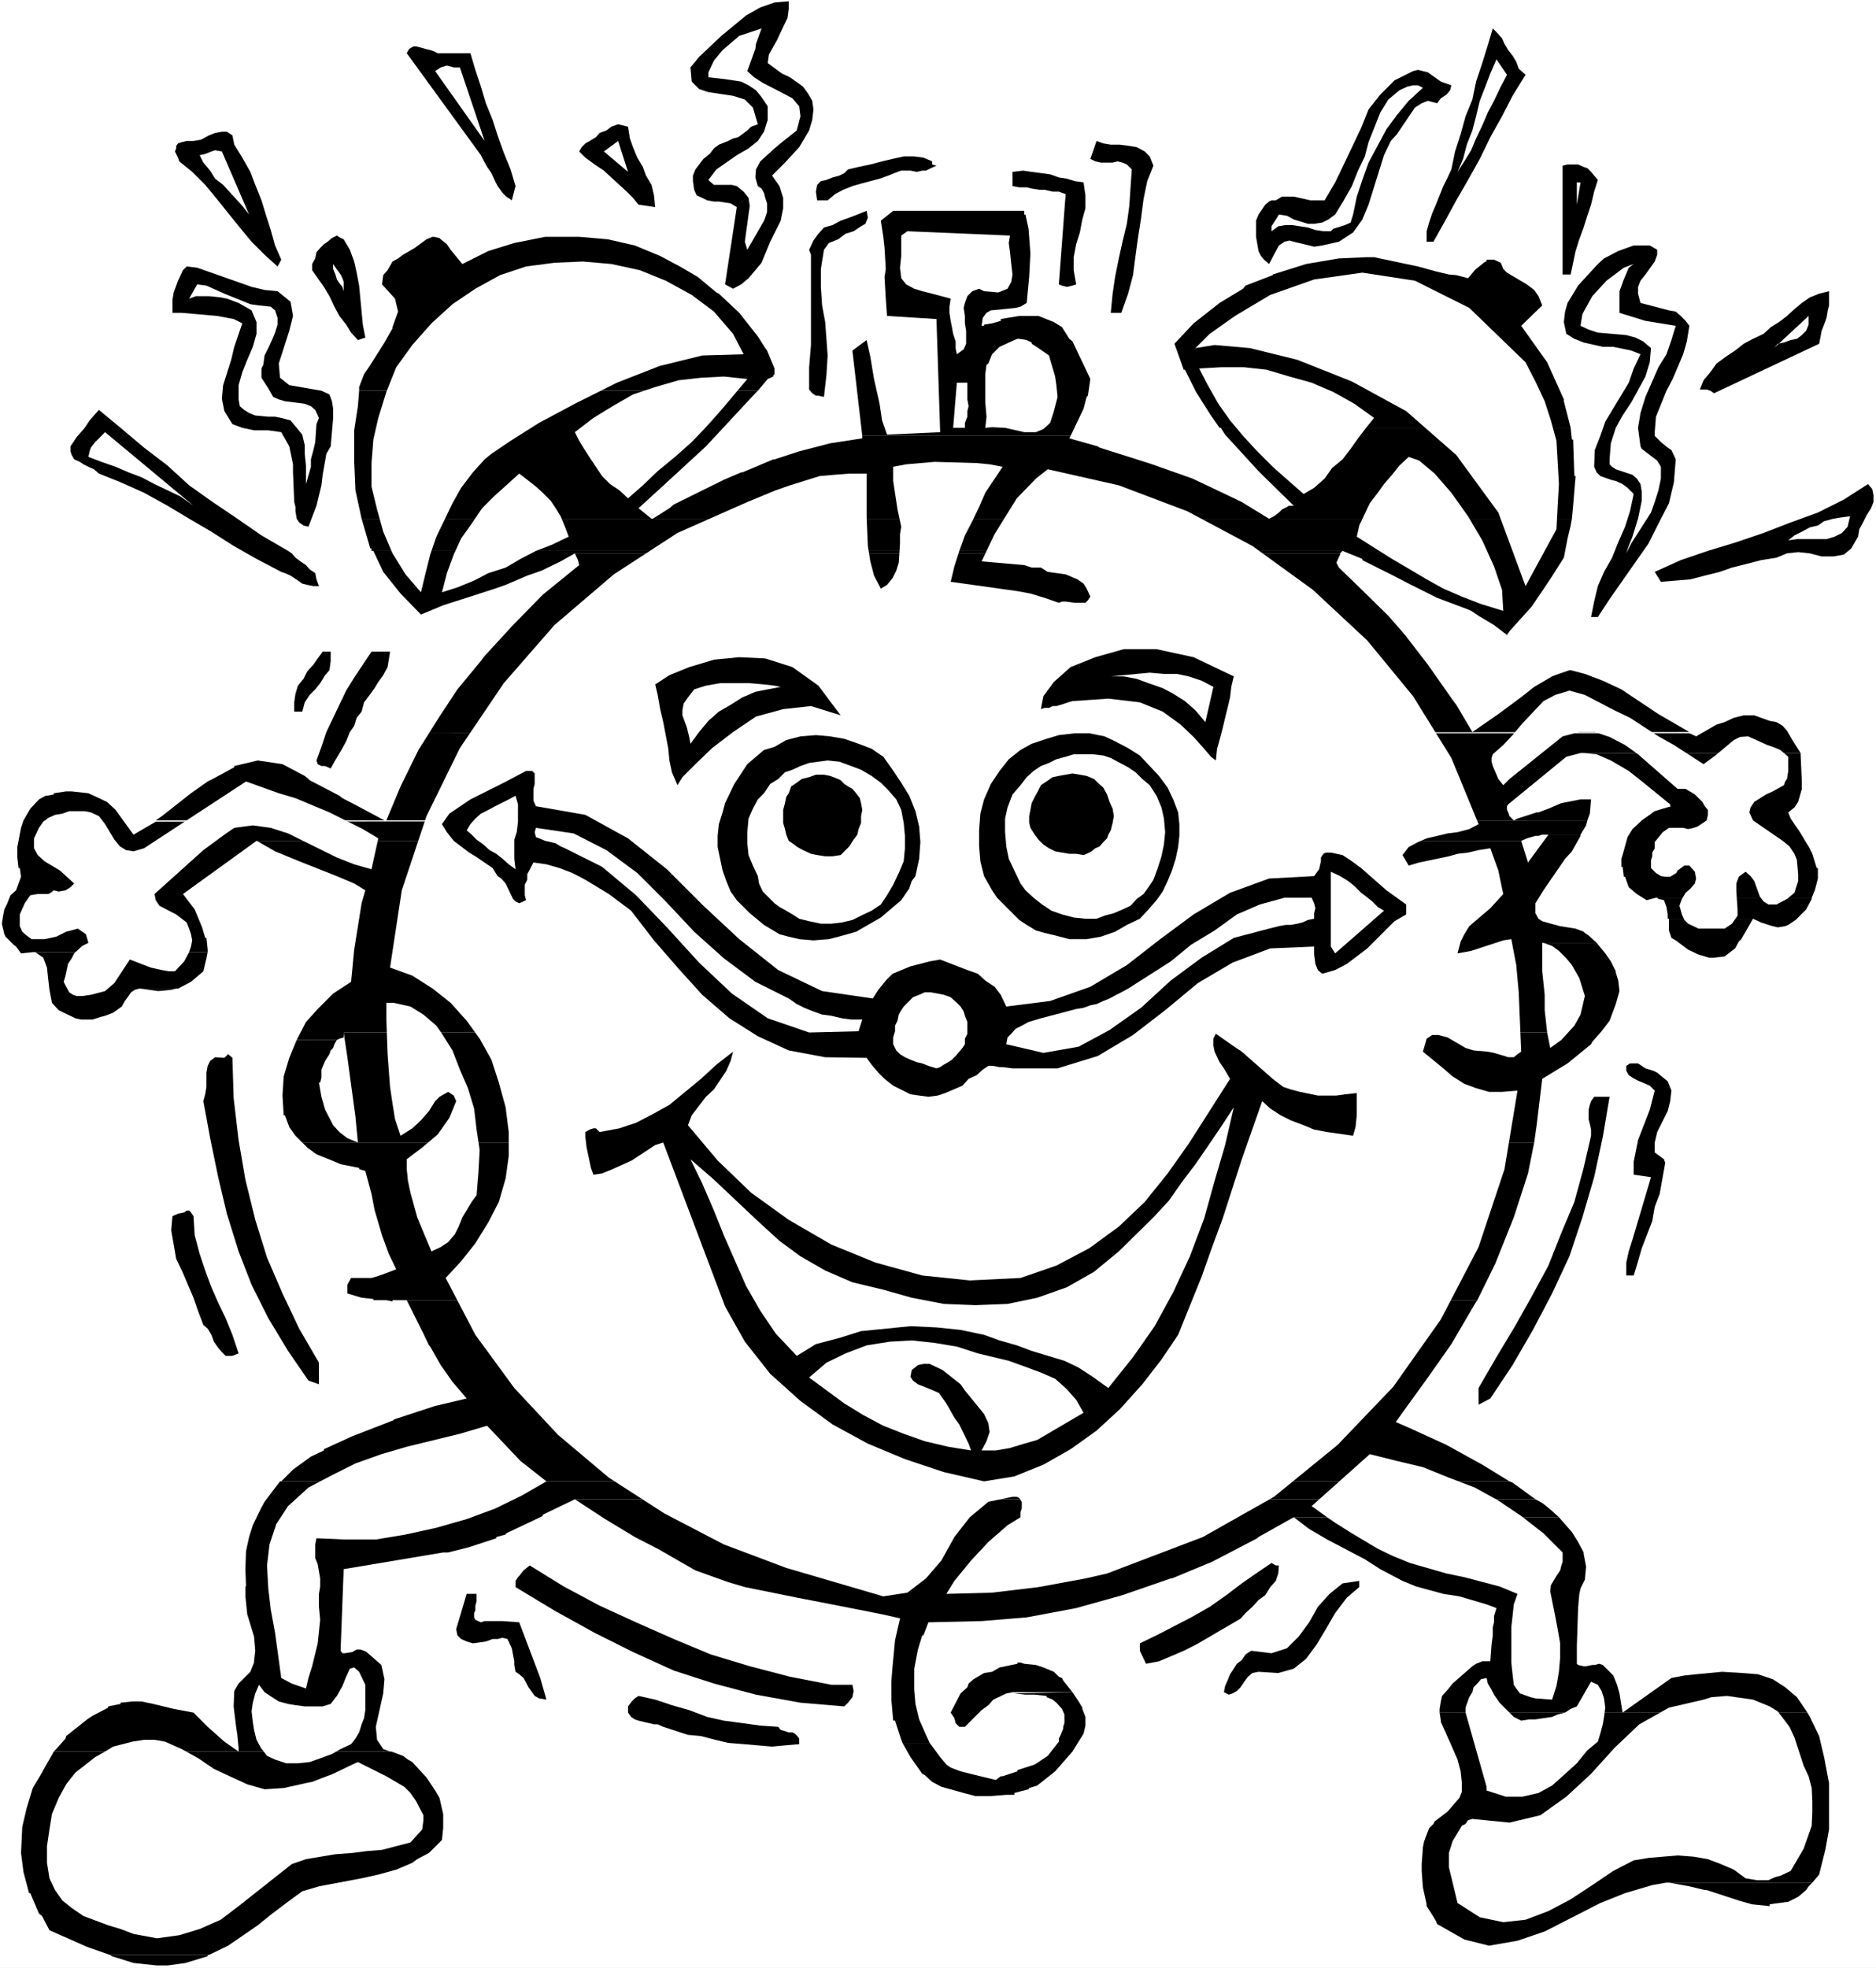 <?xml version="1.0" encoding="UTF-8" standalone="no"?>
<svg
   version="1.0"
   width="129.766mm"
   height="136.095mm"
   id="svg106"
   sodipodi:docname="Alarm Clock 36.wmf"
   xmlns:inkscape="http://www.inkscape.org/namespaces/inkscape"
   xmlns:sodipodi="http://sodipodi.sourceforge.net/DTD/sodipodi-0.dtd"
   xmlns="http://www.w3.org/2000/svg"
   xmlns:svg="http://www.w3.org/2000/svg">
  <rect width="100%" height="100%" fill="#808080" stroke="none"/>
  <sodipodi:namedview
     id="namedview106"
     pagecolor="#ffffff"
     bordercolor="#000000"
     borderopacity="0.25"
     inkscape:showpageshadow="2"
     inkscape:pageopacity="0.0"
     inkscape:pagecheckerboard="0"
     inkscape:deskcolor="#d1d1d1"
     inkscape:document-units="mm" />
  <defs
     id="defs1">
    <pattern
       id="WMFhbasepattern"
       patternUnits="userSpaceOnUse"
       width="6"
       height="6"
       x="0"
       y="0" />
  </defs>
  <path
     style="fill:#ffffff;fill-opacity:1;fill-rule:evenodd;stroke:none"
     d="M 0,514.373 H 490.455 V 0 H 0 Z"
     id="path1" />
  <path
     style="fill:#000000;fill-opacity:1;fill-rule:evenodd;stroke:none"
     d="m 113.12,61.893 -1.616,0.646 -3.07,2.262 -3.07,1.778 -1.293,0.97 -1.454,0.808 -1.293,2.262 -1.131,1.293 -0.323,2.424 3.394,3.717 0.808,3.394 -1.454,4.04 v 0.323 l -2.101,3.717 -3.878,6.141 -1.454,2.101 -1.293,3.394 v 0.97 H 198.121 l 2.586,-3.07 1.454,-0.646 v -0.323 l 0.323,-0.323 v -1.454 l -1.939,-4.686 -0.485,-0.646 -1.939,-3.07 -4.848,-6.141 -5.333,-5.01 -0.646,-0.323 -4.848,-4.04 -4.686,-2.747 -5.171,-2.747 -6.626,-2.747 -7.11,-1.616 -7.434,-0.646 h -8.888 l -8.08,1.616 -6.787,2.101 -6.787,3.394 -3.07,-3.717 -0.97,-1.454 -1.616,-1.293 -0.323,-0.323 -1.454,-0.323 z"
     id="path2" />
  <path
     style="fill:#000000;fill-opacity:1;fill-rule:evenodd;stroke:none"
     d="m 357.136,67.226 -7.11,0.323 -8.565,1.454 -8.726,2.747 v 0.162 l -7.11,2.747 -0.646,0.808 -6.141,3.717 -6.787,5.333 -5.01,5.333 2.424,6.787 h 0.323 l 2.909,5.818 0.808,1.293 3.07,4.848 2.262,3.232 h 91.789 l -1.778,-6.949 v -0.485 l -4.363,-9.696 -6.787,-9.534 5.494,-5.333 -0.97,-2.424 -1.131,-1.616 -1.939,-1.454 -5.171,-3.07 -0.97,-0.97 -0.646,-1.616 -1.778,-0.808 h -1.939 v 0.485 h -0.323 l -2.424,1.939 -0.323,0.323 -1.778,2.101 -3.07,-0.808 -1.939,-0.162 -3.394,-0.808 -4.686,-1.293 -3.07,-0.646 -8.403,-1.778 z"
     id="path3" />
  <path
     style="fill:#000000;fill-opacity:1;fill-rule:evenodd;stroke:none"
     d="m 233.512,55.106 -3.232,2.586 0.646,4.202 0.323,2.909 0.323,5.494 -0.323,2.101 0.323,5.656 0.323,4.525 12.928,0.808 0.97,29.573 -13.898,0.646 -1.293,-3.717 -0.646,-4.363 -1.454,-6.464 -0.97,-5.818 -0.97,-4.363 -3.717,2.747 2.586,22.301 h 54.459 l 3.394,-7.11 0.808,-3.07 0.323,-0.323 0.646,-4.363 -3.07,-6.464 -1.616,-3.394 -0.808,-0.646 H 266.478 l 1.939,0.323 1.293,0.646 v 0.323 l 1.778,1.131 2.747,1.939 1.616,5.494 0.323,2.262 0.323,3.07 -0.97,3.717 -0.97,3.07 -1.778,1.616 -1.939,0.808 h -3.07 l -5.01,-1.131 -3.394,-0.162 -1.778,0.162 0.323,-2.909 -0.323,-3.717 v -3.717 -3.717 l 0.323,-2.424 0.485,-0.323 0.97,-2.424 1.939,-1.939 3.878,-1.778 0.808,-0.323 h 13.574 l -1.939,-3.07 -2.101,-1.293 -4.04,-1.616 h -2.101 -2.909 l -4.848,0.808 v 0.485 l -2.262,0.646 -2.101,0.323 v 0.323 h -0.646 l 0.323,-2.101 0.97,-1.293 1.131,-0.646 3.394,-0.323 3.07,-0.323 1.293,-0.323 1.616,-0.97 0.646,-6.787 0.323,-6.141 -0.323,-4.363 -0.162,-2.101 -0.808,-3.717 h -0.323 v -0.97 z"
     id="path4" />
  <path
     style="fill:#000000;fill-opacity:1;fill-rule:evenodd;stroke:none"
     d="m 93.889,102.131 -0.323,4.04 -0.97,6.302 v 8.242 l 0.323,7.434 1.616,7.434 H 410.948 331.764 l -7.11,-4.363 -7.11,-3.394 -5.818,-2.747 -10.504,-3.717 -4.04,-1.293 -9.696,-3.07 -0.485,-0.323 -7.434,-2.101 0.323,-0.646 h -54.459 v 0.646 l -8.403,1.293 -8.08,2.101 -6.464,2.101 h -0.323 l -8.08,3.394 h -0.323 l -4.525,1.939 -13.09,6.464 -1.131,0.97 -4.363,2.747 h 240.299 l 0.323,-3.394 0.646,-7.757 h -0.323 l -0.323,-9.534 h -0.323 l -0.323,-3.07 h -91.466 l 1.131,1.778 8.726,9.534 9.211,9.05 h -1.293 l -0.485,0.323 -1.293,0.646 -0.808,0.808 -1.293,0.97 -1.293,0.646 H 170.326 l -3.394,-2.747 7.434,-6.787 10.181,-9.373 12.928,-13.898 0.646,-0.646 z"
     id="path5" />
  <path
     style="fill:#000000;fill-opacity:1;fill-rule:evenodd;stroke:none"
     d="m 410.302,175.174 -3.717,1.293 -0.808,0.323 -4.686,2.747 -3.07,2.424 -6.302,4.686 -6.787,4.686 -4.202,-7.11 -0.97,-1.293 -6.464,-9.211 -5.979,-7.757 -4.363,-5.01 -8.242,-8.08 -4.686,-4.525 -0.646,-1.293 0.97,-2.101 v -0.323 H 150.288 l 0.808,1.778 0.323,1.293 -9.534,7.757 -7.757,7.918 -7.434,8.08 -0.97,1.293 -6.141,7.434 -4.686,7.11 -2.747,4.363 329.502,-0.323 -8.08,-4.686 -9.696,-6.464 -4.848,-2.262 -4.686,-1.778 -3.717,-0.97 z"
     id="path6" />
  <path
     style="fill:#000000;fill-opacity:1;fill-rule:evenodd;stroke:none"
     d="m 455.873,186.971 -2.586,0.646 -2.424,1.131 -2.101,0.646 -5.333,3.07 -1.778,-0.808 H 112.15 l -2.747,4.363 -4.686,9.534 -3.717,8.888 h -0.485 l -6.949,-3.717 -4.04,-2.101 -0.808,-0.646 -7.757,-4.04 -0.323,-0.323 -0.97,-0.808 -5.818,-3.07 -6.464,-0.97 -6.141,1.454 v 0.323 l -5.656,3.07 -1.293,0.646 -4.363,3.07 -7.595,5.979 -1.616,1.131 H 414.988 l 0.646,-1.778 0.323,-3.717 h -2.747 l -5.01,0.97 -3.394,1.454 -2.586,0.97 h -0.485 l -5.01,1.616 -0.97,0.485 -1.131,-1.131 -0.323,-0.97 -0.323,-0.646 v -0.97 l 0.323,-0.485 15.19,-12.443 3.717,-0.97 h 57.53 l -1.939,-3.07 -1.616,-2.747 -1.131,-1.293 -1.616,-0.97 -1.778,-0.323 -2.262,-0.808 -1.778,-0.646 z"
     id="path7" />
  <path
     style="fill:#000000;fill-opacity:1;fill-rule:evenodd;stroke:none"
     d="m 67.064,219.776 0.646,0.323 4.202,2.424 6.302,2.586 10.181,4.04 4.202,1.778 2.909,1.778 -0.97,3.394 -1.939,12.12 -0.808,8.403 -4.686,3.07 -3.717,3.717 -0.323,0.323 -3.07,3.394 -2.424,4.686 H 88.072 l 0.646,-0.323 1.131,-0.323 v -1.293 H 404.484 l -0.646,-5.818 v -4.04 l -0.646,-6.141 v -7.434 h 14.221 l -2.101,-1.939 -0.97,-0.646 -0.323,-0.323 -2.101,-0.808 -4.04,-0.646 -2.424,-0.646 -2.262,-0.646 -0.485,-0.323 -0.485,-0.323 -0.808,-1.454 v -2.262 -0.323 l 2.101,-3.394 5.656,-8.242 1.778,-1.939 2.262,-4.04 v -0.323 h -8.403 l -5.333,7.272 -1.778,-5.656 z"
     id="path8" />
  <path
     style="fill:#000000;fill-opacity:1;fill-rule:evenodd;stroke:none"
     d="m 77.568,271.811 -1.939,4.686 -1.454,4.848 -0.323,5.01 0.323,5.171 h 0.323 l 1.131,3.07 1.616,2.262 1.778,1.778 H 401.091 l 0.646,-4.525 1.454,-12.12 5.01,-3.07 1.616,-0.97 6.141,-5.01 0.323,-0.646 2.424,-2.747 2.101,-2.747 1.616,-4.363 0.97,-3.394 -0.323,-2.747 -0.646,-2.101 v -0.323 l -1.293,-2.586 -0.323,-0.485 -1.131,-1.616 -2.262,-2.747 h -13.898 l 2.262,0.808 1.778,1.293 1.939,1.939 1.454,1.778 1.939,3.394 1.454,4.686 -0.646,2.747 -0.485,2.101 -1.616,2.909 -3.394,3.717 -2.909,2.101 -0.808,-4.04 H 89.849 l 0.97,6.464 2.101,15.514 0.646,6.787 -2.747,-1.131 -2.101,-1.616 -1.616,-1.778 -2.101,-4.04 -0.97,-3.394 -0.646,-3.717 h 0.323 l 0.323,-1.293 v -2.101 l 0.97,-2.262 1.131,-1.778 0.323,-0.97 0.646,-0.646 0.323,-0.97 0.646,-1.131 z"
     id="path9" />
  <path
     style="fill:#000000;fill-opacity:1;fill-rule:evenodd;stroke:none"
     d="m 106.333,339.845 4.363,8.726 1.454,3.07 0.323,0.323 2.747,4.848 3.07,4.363 1.939,2.262 1.778,2.101 -8.242,1.939 -10.827,3.555 v 0.162 l -10.827,4.202 -7.434,3.394 v 0.323 l -3.394,1.616 -4.686,3.394 -3.07,3.07 H 394.627 l -7.11,-4.363 -9.373,-5.171 -9.534,-4.363 -3.717,-1.616 8.403,-11.635 6.141,-8.726 6.141,-10.504 0.646,-0.97 z"
     id="path10" />
  <path
     style="fill:#000000;fill-opacity:1;fill-rule:evenodd;stroke:none"
     d="m 338.228,396.567 4.04,3.07 4.686,2.747 9.858,5.171 4.04,2.586 2.747,1.454 3.07,1.616 3.555,1.454 7.11,1.939 4.202,0.646 7.11,2.101 2.586,0.97 -0.646,2.101 v 1.616 l -0.323,1.293 v 2.101 l -0.323,2.424 -0.323,4.363 h -2.101 l -1.616,0.646 -0.97,0.646 -3.878,3.394 -1.293,1.131 -1.293,1.616 -1.454,1.616 -0.323,1.454 -0.323,1.939 v 0.97 h 96.152 l -2.747,-4.04 -3.07,-2.586 -3.232,-2.101 -3.878,-1.293 -4.04,-0.323 -5.333,-0.323 -6.787,0.646 -3.07,0.323 -3.394,0.646 -12.766,9.05 -0.323,-1.939 -0.485,-3.07 -0.646,-2.262 -0.97,-2.424 -2.747,-2.747 -0.97,-0.323 -1.131,0.323 h -0.646 l -1.616,0.323 h -0.646 l -1.454,-0.323 -0.323,-0.323 v -4.686 l 0.323,-9.858 0.323,-3.717 0.323,-1.454 1.131,-2.262 0.323,-3.394 -0.646,-3.394 v -0.323 l -1.454,-2.747 -1.616,-2.586 -3.394,-3.878 z"
     id="path11" />
  <path
     style="fill:#000000;fill-opacity:1;fill-rule:evenodd;stroke:none"
     d="m 150.288,391.88 7.918,5.171 7.757,4.686 5.333,2.747 0.646,0.323 3.394,1.939 0.808,0.485 5.656,3.232 8.565,3.07 4.363,1.293 13.574,2.747 10.827,2.101 11.474,2.262 5.01,1.131 h -0.323 l -1.293,5.656 -0.646,6.787 -0.323,4.04 v 4.686 l 0.485,5.494 h 0.485 l 1.616,5.01 0.323,0.808 h 7.11 l -0.97,-2.101 -1.778,-4.04 -0.97,-4.04 -0.323,-3.717 v -5.494 l 0.97,-5.01 1.131,-3.717 h 0.323 l 1.293,-3.394 13.898,-0.323 11.797,-0.97 12.928,-2.424 12.12,-3.394 12.605,-4.363 h 0.323 l 10.504,-4.363 11.797,-6.141 0.323,-0.323 9.211,-5.171 h 69.326 l -1.778,-1.616 -1.939,-1.616 -0.646,-0.485 -1.778,-0.97 z"
     id="path12" />
  <path
     style="fill:#000000;fill-opacity:1;fill-rule:evenodd;stroke:none"
     d="m 73.205,387.194 -4.04,5.333 -0.97,1.778 -2.101,4.363 -0.97,3.07 -0.808,3.717 -0.162,4.686 0.162,4.525 h -0.162 v 2.586 l 0.485,4.686 1.778,5.818 0.323,3.717 -0.323,2.747 v 0.323 l -0.97,2.424 -3.07,3.07 -1.131,1.939 -0.162,4.04 0.646,5.333 0.323,2.101 0.323,3.394 v 0.97 l -3.717,-2.586 -4.363,-3.878 -3.717,-3.717 -5.171,-0.97 -5.333,-1.293 -3.07,-0.646 h -2.424 l -3.07,0.323 v 0.323 l -3.232,0.646 v 0.323 l -4.04,2.101 -0.485,0.323 -0.97,0.646 -5.494,4.363 -0.162,0.646 -2.424,2.747 -0.646,0.646 h 87.91 l -1.778,-0.646 -1.616,-2.424 -0.323,-3.394 1.939,-8.726 0.323,-3.717 -0.808,-3.717 -3.878,-3.394 -0.646,-0.323 -0.97,-0.323 h -0.97 l -1.131,0.646 -1.939,0.323 h -0.646 l -0.485,-0.646 0.808,-21.331 26.018,-4.363 h 1.293 l 5.171,-1.293 7.434,-2.424 v -0.323 l 2.424,-0.646 0.162,-0.323 5.818,-2.747 3.717,-1.778 v -0.323 l 4.686,-2.262 3.717,-1.778 h 251.126 l -5.979,-4.363 -0.808,-0.323 z"
     id="path13" />
  <path
     style="fill:#000000;fill-opacity:1;fill-rule:evenodd;stroke:none"
     d="m 14.059,457.813 -0.808,1.454 -1.939,3.394 -0.323,0.646 -2.424,4.04 -1.616,5.333 -1.131,4.848 -0.323,6.787 0.646,5.01 1.454,5.494 H 7.918 l 2.262,5.333 0.808,0.646 1.939,3.717 9.858,4.363 5.979,2.101 h 25.856 l 5.01,-2.424 7.757,-5.333 3.394,-2.747 4.04,-3.07 4.202,-3.07 4.363,-1.293 11.15,-2.101 4.363,-0.97 4.686,-1.293 4.202,-1.778 1.293,-0.97 3.07,-1.616 3.394,-3.394 0.323,-3.07 v -3.717 l -0.97,-4.202 -1.131,-1.939 -0.646,-0.97 -1.616,-2.424 -3.717,-4.04 -1.131,-0.646 -1.293,-0.97 -3.07,-1.131 z"
     id="path14" />
  <path
     style="fill:#000000;fill-opacity:1;fill-rule:evenodd;stroke:none"
     d="m 17.291,206.848 -3.232,0.485 v 0.323 l -1.778,0.323 h -0.323 l -1.778,0.97 -2.262,2.424 -1.778,3.07 -0.646,1.939 -0.97,5.01 v 2.747 l 0.323,2.747 h 0.323 l 0.323,2.262 -1.293,3.555 -1.454,1.293 -0.97,2.424 -0.646,1.293 -0.323,1.616 -0.323,2.101 0.646,2.747 0.323,0.646 2.101,2.101 0.646,0.485 1.293,1.778 3.07,-0.323 H 54.298 v -0.646 l -0.323,-3.07 h -0.323 l -0.808,-2.747 -1.939,-4.686 -3.07,-4.04 19.23,-13.898 H 397.697 l 1.454,-0.646 2.262,-0.646 h 0.808 l 0.97,-0.323 h 10.019 l 1.454,-2.424 0.323,-1.293 -374.265,0.323 -5.818,3.394 -4.686,-6.464 -0.323,-0.323 -1.939,-1.778 -2.747,-1.293 -2.101,-0.97 -4.363,-0.485 h -0.323 z"
     id="path15" />
  <path
     style="fill:#000000;fill-opacity:1;fill-rule:evenodd;stroke:none"
     d="m 436.32,240.138 v 3.07 l 0.646,1.939 1.131,0.646 3.232,2.424 2.747,1.293 2.747,0.808 h 1.293 l 2.747,-0.323 2.747,-2.101 0.97,-1.778 0.646,-0.646 1.131,-1.939 1.939,-3.394 z"
     id="path16" />
  <path
     style="fill:#000000;fill-opacity:1;fill-rule:evenodd;stroke:none"
     d="m 414.019,196.829 3.394,0.323 3.717,1.616 4.686,2.747 3.07,2.424 7.757,6.302 v 0.485 h 0.323 l -2.262,0.646 -2.101,0.646 -3.394,2.424 -2.424,2.262 -1.293,2.101 -1.293,4.686 -0.323,0.97 v 2.101 h 0.323 l 0.323,2.586 h 0.323 l 0.97,2.747 2.101,1.778 2.586,1.616 2.424,-0.646 h 40.723 l 0.808,-1.939 0.808,-3.07 v -2.747 h -0.323 l -1.131,-3.717 -0.97,-1.939 -0.323,-0.485 -1.939,-3.232 -2.424,-3.555 -0.646,-1.616 1.616,-1.293 0.97,-1.454 0.97,-3.394 v -1.939 l -0.323,-7.11 v -0.323 z"
     id="path17" />
  <path
     style="fill:#000000;fill-opacity:1;fill-rule:evenodd;stroke:none"
     d="m 97.606,143.986 2.586,5.494 4.525,5.656 5.333,5.494 5.818,-2.424 13.574,-4.363 2.747,-0.97 5.656,-2.424 3.717,-1.293 5.01,-2.424 3.717,-2.101 H 350.348 l 0.646,-0.646 z"
     id="path18" />
  <path
     style="fill:#000000;fill-opacity:1;fill-rule:evenodd;stroke:none"
     d="m 94.536,135.582 2.262,7.757 h 0.323 v 0.646 H 350.995 l 5.171,2.101 v 0.323 l 8.08,4.04 4.04,2.101 7.434,3.717 7.757,2.909 1.131,0.485 1.939,1.293 4.04,2.424 3.394,2.586 0.646,-0.97 5.818,-6.464 3.394,-5.01 1.616,-2.424 3.394,-5.333 0.97,-5.01 0.808,-3.394 0.323,-1.778 z"
     id="path19" />
  <path
     style="fill:#000000;fill-opacity:1;fill-rule:evenodd;stroke:none"
     d="m 433.249,234.643 0.323,0.323 1.454,0.323 0.646,1.778 0.323,1.939 v 1.131 h 22.301 l 2.101,0.97 1.939,0.646 1.131,0.323 1.293,0.323 1.939,-0.323 0.808,-0.323 1.939,-1.293 0.646,-0.646 0.485,-0.485 1.616,-1.616 1.454,-2.747 v -0.323 z"
     id="path20" />
  <path
     style="fill:#000000;fill-opacity:1;fill-rule:evenodd;stroke:none"
     d="m 9.211,248.864 2.101,1.454 0.97,2.586 0.323,3.07 0.323,2.747 0.646,3.394 1.778,1.939 4.363,2.101 1.454,0.323 h 2.262 0.808 l 1.939,-0.646 1.293,-0.323 2.101,-0.808 2.262,-1.616 0.808,-1.454 0.97,-1.293 0.646,-0.97 0.97,-0.646 1.131,-0.323 h 10.181 l 3.394,-1.778 3.232,-2.747 0.808,-3.394 0.323,-1.616 z"
     id="path21" />
  <path
     style="fill:#000000;fill-opacity:1;fill-rule:evenodd;stroke:none"
     d="m 36.683,258.399 4.686,0.646 3.394,-0.323 1.293,-0.323 h 0.485 z"
     id="path22" />
  <path
     style="fill:#000000;fill-opacity:1;fill-rule:evenodd;stroke:none"
     d="m 79.022,298.637 1.293,1.293 2.424,1.778 4.04,1.616 2.262,0.97 4.848,0.97 v 0.323 l 1.616,0.485 1.616,5.979 0.808,4.202 1.939,6.626 1.778,4.848 1.939,4.04 -3.394,1.293 -1.939,0.646 -1.131,0.323 h -1.939 -0.646 -1.939 -0.808 l -0.97,1.778 v 2.262 l 3.717,1.131 3.07,0.323 v 0.323 h 0.646 2.747 l 1.616,0.323 v -0.323 h 1.454 282.153 l 4.686,-9.534 4.848,-12.12 3.717,-11.474 1.616,-8.08 z"
     id="path23" />
  <path
     style="fill:#000000;fill-opacity:1;fill-rule:evenodd;stroke:none"
     d="m 235.936,455.551 2.101,3.717 3.07,4.363 0.646,0.323 1.939,1.778 2.424,1.293 5.818,1.616 3.07,0.808 h 4.04 l 4.04,-0.323 h 2.101 v -0.485 l 3.717,-0.97 0.162,-0.323 2.101,-0.646 4.686,-3.717 4.525,-5.171 2.909,-4.686 0.485,-2.101 v -2.262 l -0.808,-2.101 v -0.323 l -0.97,-1.616 -1.616,-2.424 -15.19,0.323 2.909,0.323 h 2.424 l 3.07,0.323 v 0.323 l 1.616,0.646 0.97,0.808 1.454,1.616 0.646,1.454 v 0.646 1.616 l -0.323,0.97 v 0.485 l -0.646,1.616 -0.485,0.97 v 0.808 l -2.909,3.717 -3.394,2.262 -4.525,1.454 v 0.323 l -3.878,1.293 h -0.485 l -1.293,0.97 -5.333,-1.293 -3.878,-0.97 -2.586,-0.97 -1.131,-0.808 -1.616,-1.939 -2.747,-3.717 z"
     id="path24" />
  <path
     style="fill:#000000;fill-opacity:1;fill-rule:evenodd;stroke:none"
     d="m 265.993,434.543 v 0.323 l -4.686,0.97 -1.939,1.131 -2.101,0.323 -2.747,1.616 -1.293,1.131 -0.323,0.97 -1.778,1.616 -2.586,5.01 0.97,1.454 0.323,1.293 0.97,0.97 h 1.454 l 4.363,-4.363 1.778,-1.293 1.293,-1.454 3.394,-1.616 1.616,-0.323 h 15.675 l -2.424,-3.07 -0.323,-0.646 -0.808,-0.323 -1.293,-1.293 -2.747,-1.131 -1.939,-0.646 -3.07,-0.323 -0.97,-0.323 z"
     id="path25" />
  <path
     style="fill:#000000;fill-opacity:1;fill-rule:evenodd;stroke:none"
     d="m 376.366,447.632 0.323,2.101 v 0.323 l 2.747,6.141 1.616,3.717 0.808,3.07 0.323,3.07 v 2.262 l -0.646,1.616 -3.07,3.555 -3.394,2.586 -0.323,0.646 -1.131,1.131 -1.293,3.394 -0.323,1.616 -0.323,4.363 v 1.778 l 0.323,4.363 0.323,1.454 0.646,2.909 v 0.485 l 1.454,2.262 0.97,1.616 0.323,0.808 7.11,4.04 6.464,1.616 7.434,-1.293 7.11,-2.424 14.544,-7.434 6.464,-2.586 7.11,-2.101 3.717,-0.646 h 38.138 l 1.778,-2.101 1.616,-6.464 0.97,-5.333 v -6.464 -5.656 l -1.293,-6.787 -1.293,-5.494 -2.424,-5.01 -0.646,-1.131 z"
     id="path26" />
  <path
     style="fill:#000000;fill-opacity:1;fill-rule:evenodd;stroke:none"
     d="m 436.32,492.072 5.333,0.97 4.04,0.97 h 0.485 l 8.403,2.747 3.394,0.97 4.686,0.485 v -0.485 l 4.848,-0.646 2.586,-1.293 2.101,-1.778 0.646,-0.97 0.97,-0.97 z"
     id="path27" />
  <path
     style="fill:#000000;fill-opacity:1;fill-rule:evenodd;stroke:none"
     d="m 28.765,510.979 0.485,0.323 5.656,1.778 6.141,0.646 h 2.747 l 4.686,-0.646 5.818,-1.778 v -0.323 h 0.323 z"
     id="path28" />
  <path
     style="fill:#ffffff;fill-opacity:1;fill-rule:evenodd;stroke:none"
     d="m 12.928,490.941 -0.646,-4.04 v -4.363 l 0.646,-4.363 0.646,-4.04 1.778,-4.202 1.939,-3.555 2.424,-3.07 5.171,-4.04 2.586,-1.454 2.101,-1.293 5.01,-1.293 3.07,-0.485 h 2.747 l 2.747,0.485 4.363,1.939 4.363,2.424 4.04,2.747 4.848,2.262 3.878,1.778 4.525,1.293 5.01,-0.323 5.818,-1.293 1.616,-0.323 2.101,-0.808 3.394,-1.293 5.01,-2.424 1.454,-0.646 7.434,3.717 4.686,2.747 1.616,1.616 1.454,2.101 1.939,3.717 v 1.293 l -0.323,2.424 -3.07,3.394 -3.717,0.97 -3.717,0.97 -4.04,0.323 -3.717,0.485 -4.363,0.323 -7.757,1.293 -3.717,1.293 -13.898,10.989 -4.686,3.555 -5.494,2.424 -5.333,1.616 -5.818,0.808 -6.141,-1.131 -3.394,-1.293 -3.232,-0.97 -6.464,-2.424 -3.07,-2.101 -2.424,-1.939 -1.939,-2.747 z"
     id="path29" />
  <path
     style="fill:#ffffff;fill-opacity:1;fill-rule:evenodd;stroke:none"
     d="m 381.052,497.405 -0.97,-4.04 -1.293,-5.333 v -3.717 l 0.97,-3.07 2.424,-4.04 0.97,-0.485 0.646,-0.97 1.131,-0.323 9.696,0.97 8.08,-1.939 6.787,-4.848 6.464,-5.979 6.141,-6.787 6.464,-6.141 7.757,-4.363 9.05,-2.101 2.101,-0.646 4.04,-0.323 6.787,0.97 4.363,1.778 2.101,1.293 1.616,2.101 1.454,1.939 1.293,2.747 2.424,7.434 1.293,2.747 0.808,3.07 0.162,3.394 v 2.909 l -0.162,3.555 -2.101,5.979 -3.394,5.818 -2.747,1.293 -1.293,0.323 -1.778,0.808 h -3.07 l -2.909,-0.485 -3.07,-2.262 -3.394,-1.454 -3.394,-1.293 -3.717,-0.646 -4.202,-0.323 -7.595,0.646 -3.878,0.646 -5.333,2.747 -5.494,3.717 -5.656,3.717 -5.818,3.07 -5.979,2.262 -5.818,0.646 -6.141,-1.293 z"
     id="path30" />
  <path
     style="fill:#ffffff;fill-opacity:1;fill-rule:evenodd;stroke:none"
     d="m 383.153,447.632 v -1.293 l 0.323,-0.97 0.646,-1.778 0.808,-1.293 0.323,-1.293 0.97,-0.97 0.97,-1.131 1.454,-0.323 0.323,1.454 0.97,1.616 0.646,1.293 1.454,2.101 0.97,0.97 1.293,1.293 1.454,1.454 1.939,0.97 2.101,-0.323 h 1.616 l 2.101,-0.323 2.262,-0.323 1.454,-0.646 1.939,-0.485 1.454,-0.97 1.616,-0.646 3.717,-6.464 1.778,0.808 0.97,1.616 0.646,1.939 0.323,2.424 -0.323,2.424 -0.323,1.939 -0.646,2.424 -0.646,2.101 -2.747,2.262 -2.747,3.394 -3.394,3.07 -3.07,2.747 -3.555,1.939 -4.202,0.97 h -4.363 l -5.01,-1.616 v -0.97 z"
     id="path31" />
  <path
     style="fill:#ffffff;fill-opacity:1;fill-rule:evenodd;stroke:none"
     d="m 69.811,458.944 -1.616,-2.101 -1.131,-2.101 -0.646,-2.586 -0.323,-2.101 -0.323,-2.747 0.323,-2.262 0.646,-2.424 0.97,-2.262 1.454,1.939 1.939,1.293 1.778,1.131 2.424,0.646 1.939,0.323 2.424,0.323 h 2.262 2.424 l 2.101,-0.646 1.616,-2.101 1.454,-2.586 0.97,-2.424 0.97,-2.101 1.131,-0.323 1.293,1.131 1.616,3.394 v 2.262 2.424 1.939 l -0.323,2.101 -0.646,1.616 -0.646,2.101 -0.97,1.616 -1.131,1.454 -2.747,1.293 -2.262,1.293 -3.07,1.131 -2.747,0.97 -3.07,0.323 h -3.07 l -2.909,-0.97 z"
     id="path32" />
  <path
     style="fill:#000000;fill-opacity:1;fill-rule:evenodd;stroke:none"
     d="m 173.397,451.349 -1.454,-0.646 h -0.97 l -1.293,-0.323 -1.454,-0.323 -1.293,-0.323 -0.97,-0.323 -0.97,-0.646 -0.808,-1.131 v -0.97 -0.646 l 0.485,-0.646 0.485,-0.646 0.808,-0.808 0.97,-0.646 4.363,0.97 4.363,1.454 4.525,1.293 4.686,1.778 4.363,0.97 4.848,0.646 4.686,0.646 4.686,0.323 0.646,0.808 1.131,0.323 0.97,0.323 h 0.97 l 0.646,0.323 0.646,0.646 0.485,0.646 v 1.454 l -3.717,0.323 -3.394,0.323 -3.717,-0.323 -3.717,-0.323 -4.04,-0.323 -3.394,-0.808 -3.717,-0.97 -3.394,-0.323 z"
     id="path33" />
  <path
     style="fill:#000000;fill-opacity:1;fill-rule:evenodd;stroke:none"
     d="m 134.774,414.827 v -1.293 -0.323 l 0.646,-0.97 0.323,-0.323 1.131,-1.454 1.616,-1.293 8.888,5.494 9.373,5.01 9.534,4.363 9.858,4.363 9.696,4.04 10.181,3.07 10.504,2.747 10.827,2.101 h 5.494 l 0.323,1.616 -0.323,1.616 -1.131,1.454 -0.97,0.97 -11.474,-0.97 -11.635,-2.101 -10.989,-2.909 -10.504,-3.394 -10.666,-4.848 -10.019,-5.01 -10.504,-5.818 z"
     id="path34" />
  <path
     style="fill:#ffffff;fill-opacity:1;fill-rule:evenodd;stroke:none"
     d="m 395.758,440.36 -0.323,-2.747 -0.323,-3.07 v -3.07 -6.141 l 0.323,-2.909 0.323,-3.07 0.97,-2.747 -4.686,-1.939 -9.211,-2.424 -4.686,-0.97 -9.534,-2.747 -4.363,-1.778 -4.04,-1.939 -6.787,-4.04 -4.363,-2.747 -2.101,-1.454 -4.04,-2.909 15.19,-13.574 7.11,1.778 6.787,1.616 6.787,2.747 6.787,2.586 6.141,3.394 5.979,4.04 5.818,4.525 5.01,5.01 v 2.424 l -0.323,0.97 -0.323,1.293 -0.97,1.454 -1.454,2.424 -0.162,1.616 1.293,6.464 0.646,3.394 0.646,3.717 v 3.717 l -0.323,3.717 -0.646,3.717 -1.131,3.555 -4.363,-0.323 -1.293,-0.323 -2.747,-0.97 -0.97,-1.293 z"
     id="path35" />
  <path
     style="fill:#000000;fill-opacity:1;fill-rule:evenodd;stroke:none"
     d="m 134.774,436.967 -0.323,-1.778 v -0.97 l -0.646,-3.394 -1.131,-2.424 -1.293,-0.323 -1.293,0.323 h -1.293 l -1.778,0.646 -3.394,0.485 -1.616,-0.485 -1.454,-0.646 -0.97,-0.97 -0.323,-1.616 2.747,-9.211 h 2.586 v 1.939 l -0.323,1.131 v 1.293 l -0.323,0.646 v 1.131 l 0.323,0.646 1.454,0.646 0.97,-0.323 h 4.686 l 4.363,0.323 5.494,14.544 1.616,5.656 -1.939,-0.323 -1.131,-0.646 -1.616,-2.262 -1.293,-2.424 -1.131,-0.97 z"
     id="path36" />
  <path
     style="fill:#000000;fill-opacity:1;fill-rule:evenodd;stroke:none"
     d="m 319.968,442.299 0.323,-1.616 0.646,-1.454 0.646,-1.616 0.646,-0.97 1.131,-1.778 1.293,-0.97 0.97,-1.454 1.454,-0.97 5.333,0.646 4.04,-1.293 3.07,-3.07 2.747,-3.717 2.262,-4.04 3.07,-3.394 3.394,-2.747 4.363,-0.646 v 1.616 l -3.232,2.747 -3.07,4.04 -2.424,4.202 -2.424,4.04 -2.747,3.717 -3.232,2.586 -4.04,1.131 -5.171,-0.323 -1.616,0.323 -1.131,0.97 -0.97,1.293 -0.97,1.454 -0.97,0.97 -1.131,0.646 -0.97,0.323 z"
     id="path37" />
  <path
     style="fill:#ffffff;fill-opacity:1;fill-rule:evenodd;stroke:none"
     d="m 73.528,438.583 -1.616,-11.797 -1.131,-6.141 -0.646,-5.494 -0.323,-5.979 0.646,-5.494 1.778,-5.333 3.07,-4.686 5.333,-4.848 6.141,-3.232 6.141,-3.07 6.787,-2.424 6.626,-1.939 13.898,-3.394 7.11,-2.101 8.726,9.211 6.787,5.333 -6.464,3.717 -6.949,3.394 -7.434,2.747 -7.918,2.262 -8.08,1.778 -7.757,1.293 h -8.08 l -7.434,-0.323 -0.323,1.616 v 1.778 1.778 l 0.646,1.616 0.646,3.717 v 2.101 l -0.323,1.939 v 3.394 l 0.323,3.394 -0.646,6.141 -1.454,5.979 -0.97,3.07 -0.646,2.747 -3.717,-1.293 z"
     id="path38" />
  <path
     style="fill:#000000;fill-opacity:1;fill-rule:evenodd;stroke:none"
     d="m 297.99,431.472 v -1.939 l 4.363,-2.101 4.686,-2.424 4.363,-2.262 4.848,-2.747 4.363,-3.07 4.04,-3.07 3.717,-2.586 4.04,-2.747 1.131,0.646 h 0.808 l -0.162,2.101 -0.646,1.939 -1.454,1.616 -1.293,2.101 -1.778,1.293 -1.616,1.778 -1.778,1.616 -1.293,1.454 -2.747,1.616 -3.07,1.778 -2.747,1.616 -3.07,1.778 -3.232,1.616 -3.394,1.454 -3.07,1.293 -3.394,0.646 z"
     id="path39" />
  <path
     style="fill:#ffffff;fill-opacity:1;fill-rule:evenodd;stroke:none"
     d="m 247.409,416.605 2.101,-3.394 4.363,-5.333 4.525,-4.848 5.01,-4.363 3.394,-2.101 v -1.293 l 0.323,-0.97 v -1.778 l -0.646,-0.97 -0.646,-0.323 h -1.131 l -6.302,1.293 -4.848,4.04 -4.04,5.171 -3.394,6.141 -4.04,4.686 -4.848,3.717 -6.302,0.97 -25.371,-7.434 -16.322,-6.141 -15.514,-8.08 -14.544,-9.373 -13.251,-11.15 -11.474,-12.282 -10.181,-13.898 -7.757,-14.867 4.04,-4.363 3.717,-4.686 3.394,-5.494 2.747,-5.333 1.778,-6.141 0.808,-5.818 v -6.302 l -0.808,-6.464 -1.778,-6.464 -1.939,-5.979 -3.07,-5.494 -3.394,-4.686 -4.202,-4.686 -4.686,-3.717 -5.333,-3.394 -5.818,-2.101 3.07,-20.2 6.464,-19.392 8.726,-17.776 11.474,-16.968 13.251,-15.19 15.514,-13.251 16.645,-10.827 18.261,-8.08 7.434,-3.07 3.717,-1.293 7.757,-2.424 3.717,-0.323 4.04,-0.323 h 4.525 v 11.474 l 0.323,7.434 0.646,4.04 0.97,3.717 1.778,3.394 1.616,-0.97 1.454,-1.778 0.97,-1.939 0.646,-2.101 0.323,-5.01 v -2.424 l 0.323,-1.939 -0.97,-4.525 -1.131,-7.434 v -3.717 l 3.394,-0.646 7.434,-0.646 10.989,0.323 3.394,0.323 3.394,0.646 -4.525,6.787 -1.616,3.717 -1.778,3.717 -1.939,3.717 -1.454,4.04 -1.293,4.04 -0.97,4.04 17.291,2.424 3.555,0.646 3.717,1.131 3.717,1.293 0.808,-0.323 h 0.97 l 2.424,0.323 h 1.293 1.454 l 0.646,-0.646 0.646,-0.97 -0.97,-2.101 -0.808,-1.293 -1.616,-1.131 -3.07,-1.293 -4.686,-0.646 -1.778,-1.131 h -2.424 l -1.939,-0.646 -11.15,-0.97 3.394,-7.11 2.101,-3.394 3.717,-5.979 5.01,-5.171 3.07,-2.424 18.584,4.202 17.938,6.787 16.968,9.05 15.837,11.474 14.221,13.251 11.958,14.544 10.019,16.16 7.11,17.291 -2.424,1.293 -3.07,0.808 -2.586,0.323 -2.747,0.646 -2.747,0.646 -2.262,0.97 -2.424,1.293 -1.616,2.101 1.616,2.747 2.747,-0.808 7.757,-1.616 2.262,-0.646 2.747,-0.323 2.747,-0.646 3.07,-0.485 2.101,5.818 0.97,4.686 0.323,1.454 -3.394,3.717 -5.494,4.686 -1.293,2.101 -0.97,1.939 -0.808,3.07 3.555,-0.646 8.403,-2.747 2.101,-0.323 0.646,3.394 0.646,3.394 0.646,7.11 0.646,15.514 -0.97,0.646 -0.97,0.808 h -1.454 l -0.97,-0.323 -2.747,-0.808 -1.616,-0.323 -3.717,-0.323 -2.101,-0.646 -4.686,-2.747 -2.424,-0.646 h -1.616 l -1.454,0.97 -0.97,3.394 5.333,4.363 2.424,2.101 3.07,1.939 3.07,1.131 3.394,0.97 h 3.394 l 4.04,-0.323 -3.394,20.523 -6.787,20.362 -9.858,18.907 -12.443,17.614 -14.544,15.19 -16.645,13.574 -18.584,10.504 -19.554,7.434 -5.494,2.101 -5.656,1.293 -12.282,2.262 -12.12,1.454 z"
     id="path40" />
  <path
     style="fill:#000000;fill-opacity:1;fill-rule:evenodd;stroke:none"
     d="m 189.557,341.461 -16.16,-42.824 -2.101,0.646 -6.141,4.04 -5.01,2.262 -2.747,1.131 -2.262,0.323 -0.646,-1.778 -1.131,-5.333 -0.323,-2.747 v -1.293 l 1.131,-0.646 0.97,-0.323 h 0.646 l 0.97,0.97 5.171,-0.97 4.363,-1.454 4.363,-2.262 4.363,-2.424 8.242,-6.787 4.04,-3.717 4.363,-3.394 -0.646,2.424 -1.131,2.586 -3.232,4.848 -2.101,1.939 -3.717,4.848 -0.97,2.586 7.757,9.211 8.726,8.403 9.858,7.11 11.15,6.464 11.474,4.686 12.282,3.394 12.443,1.293 13.251,-0.646 9.373,-3.232 8.565,-4.525 7.757,-5.656 6.787,-6.464 5.979,-7.434 5.494,-7.757 10.827,-16.968 -1.616,-2.747 -1.131,-1.616 -1.293,-2.747 -0.323,-1.616 v -1.778 l 0.646,-1.293 4.363,3.07 2.424,1.616 8.08,7.11 2.747,2.101 1.939,0.646 2.424,0.646 4.686,0.97 h 4.848 l 2.262,-0.323 3.07,-0.323 v 4.363 1.454 l -0.323,3.07 -0.646,2.262 -6.787,-0.97 -3.394,-0.646 -2.747,-1.131 -3.394,-1.293 -2.586,-1.293 -2.747,-1.778 -2.101,-1.939 -5.333,15.19 -5.01,15.514 -2.747,7.434 -2.747,7.757 -6.141,15.19 -4.363,6.464 -5.01,6.464 -5.818,6.464 -6.141,5.656 -6.787,4.848 -7.11,4.04 -7.595,3.07 -7.918,1.293 -10.504,-2.424 -10.181,-3.394 -9.696,-4.04 -9.211,-5.01 -8.403,-6.141 -7.918,-7.11 -6.626,-8.403 z"
     id="path41" />
  <path
     style="fill:#ffffff;fill-opacity:1;fill-rule:evenodd;stroke:none"
     d="m 256.621,379.114 1.293,-2.424 0.808,-2.424 -0.323,-2.262 -1.131,-2.424 -5.01,-6.141 -1.131,-1.616 -4.686,-3.717 -3.394,-1.616 h -1.616 l -1.454,0.323 -1.616,1.293 -0.323,1.778 0.646,0.97 1.293,0.97 4.04,1.616 1.454,0.646 1.939,2.747 2.101,3.717 1.293,1.778 2.424,5.01 0.646,1.778 -5.979,-0.97 -6.141,-1.454 -5.494,-1.939 -5.333,-2.101 -5.171,-2.747 -5.01,-3.07 -9.211,-6.787 4.525,-3.878 5.01,-2.424 5.494,-2.101 6.141,-0.97 5.656,-0.323 5.979,0.646 5.818,0.97 5.494,1.778 8.08,1.939 4.04,1.454 4.363,1.616 3.717,1.616 3.07,2.747 2.424,2.747 1.939,3.394 -12.12,7.11 -3.394,0.97 -3.717,1.131 -3.717,0.646 z"
     id="path42" />
  <path
     style="fill:#000000;fill-opacity:1;fill-rule:evenodd;stroke:none"
     d="m 386.547,362.792 4.686,-8.08 4.848,-8.08 4.363,-7.757 4.363,-8.08 3.394,-8.565 3.394,-8.08 2.424,-8.888 1.939,-8.403 v -1.616 l -0.323,-1.454 -0.323,-1.293 v -1.293 -1.131 l 0.323,-1.293 0.323,-0.97 0.808,-1.131 h 4.04 l -1.778,10.504 -2.262,10.504 -3.07,10.504 -3.394,10.181 -4.525,9.696 -5.01,9.534 -5.333,9.211 -5.818,8.726 -3.07,1.616 z"
     id="path43" />
  <path
     style="fill:#ffffff;fill-opacity:1;fill-rule:evenodd;stroke:none"
     d="m 257.267,348.895 -6.141,-1.293 -6.302,-0.646 -6.787,-0.323 -6.464,0.646 -6.464,0.646 -5.656,1.778 -6.141,1.616 -5.01,3.07 -5.494,-5.818 -4.04,-5.979 -3.717,-6.464 -5.818,-13.251 -2.586,-6.464 -3.07,-7.11 -3.07,-6.302 6.141,5.333 11.474,10.827 5.656,5.171 5.494,4.04 6.464,3.717 7.11,3.07 8.08,1.939 7.434,2.101 8.403,1.616 8.242,0.323 8.403,-0.323 7.757,-1.616 7.757,-2.747 7.11,-4.04 6.464,-5.333 9.05,-8.888 4.04,-4.363 3.394,-4.848 3.555,-4.686 3.232,-4.686 3.394,-5.01 3.394,-5.171 -2.262,9.858 -2.747,9.373 -2.747,9.858 -3.717,9.858 -4.363,9.373 -4.848,8.888 -5.656,8.08 -6.464,8.08 -4.04,-2.909 -3.717,-2.424 -3.717,-1.778 -8.565,-2.586 -3.878,-1.454 -4.525,-1.293 z"
     id="path44" />
  <path
     style="fill:#000000;fill-opacity:1;fill-rule:evenodd;stroke:none"
     d="m 80.638,360.853 -5.333,-7.757 -5.171,-8.565 -4.363,-8.726 -3.394,-8.726 -3.07,-9.858 -2.262,-9.534 -2.101,-10.181 -1.778,-9.696 0.485,-1.778 0.323,-1.939 v -2.101 -1.616 l 0.323,-1.778 0.646,-1.293 1.293,-0.97 2.424,0.162 0.97,-0.97 1.131,0.97 0.323,10.504 1.293,10.989 1.778,10.342 2.586,10.504 3.07,9.858 4.04,9.373 4.363,9.211 5.171,8.888 v 5.656 z"
     id="path45" />
  <path
     style="fill:#000000;fill-opacity:1;fill-rule:evenodd;stroke:none"
     d="m 53.166,346.309 -1.293,-3.394 -1.293,-3.717 -1.454,-3.394 -1.293,-3.07 -1.778,-3.717 -0.646,-3.717 -0.646,-3.717 0.323,-3.717 1.454,-0.646 1.616,-0.323 0.646,-0.485 h 0.646 l 0.485,0.485 0.646,0.97 0.323,5.01 1.293,4.848 1.454,4.363 1.616,4.363 1.778,4.04 1.939,4.04 1.778,4.363 1.616,4.848 -1.616,0.646 h -1.778 l -0.97,-0.97 -0.97,-1.131 -1.131,-1.616 -0.646,-1.778 -0.97,-1.616 z"
     id="path46" />
  <path
     style="fill:#000000;fill-opacity:1;fill-rule:evenodd;stroke:none"
     d="m 425.169,333.381 v -3.394 l 0.646,-2.909 0.97,-3.07 4.848,-16.322 -4.525,-0.646 v -3.394 l 1.131,-5.656 3.07,-7.918 1.293,-5.01 -1.293,-1.293 -3.394,-1.454 -1.131,-0.646 -0.97,-0.646 -0.646,-1.131 v -1.293 l 0.97,-0.646 h 0.97 1.131 l 1.939,1.293 2.101,0.646 0.97,0.485 2.747,2.262 0.97,2.424 -0.323,2.747 -0.646,2.586 -2.747,5.494 -0.646,2.747 v 2.586 l 2.424,1.778 0.323,0.97 -1.454,8.08 -1.293,3.394 -0.646,3.717 -2.747,7.11 -0.97,3.394 -1.131,3.717 z"
     id="path47" />
  <path
     style="fill:#ffffff;fill-opacity:1;fill-rule:evenodd;stroke:none"
     d="m 112.797,327.079 -1.293,-3.07 -2.424,-5.818 -1.778,-6.464 -0.646,-3.07 -0.323,-3.07 v -2.586 l 4.04,-3.07 4.04,-3.394 3.07,-4.363 1.778,-4.363 -0.646,-1.454 -1.454,-0.97 -2.262,1.293 -1.131,1.131 -1.616,2.586 -2.101,2.424 -2.262,2.101 -3.07,1.939 -1.454,-4.363 -0.646,-4.04 -0.646,-4.363 -0.323,-4.202 -0.323,-4.363 -0.323,-9.05 v -4.363 h 1.939 l 4.363,0.97 3.394,2.101 3.394,2.909 1.454,2.101 2.747,4.363 1.939,5.01 2.101,4.848 1.616,5.333 0.646,5.494 0.808,5.333 -0.323,5.818 -0.485,5.979 -1.293,1.778 -2.424,4.04 -0.97,2.424 -0.97,1.939 -1.778,2.101 -1.939,1.293 z"
     id="path48" />
  <path
     style="fill:#000000;fill-opacity:1;fill-rule:evenodd;stroke:none"
     d="m 226.563,276.498 -10.827,-0.162 -9.534,-1.778 -8.08,-3.717 -7.434,-4.686 -7.11,-6.141 -6.141,-6.787 -6.464,-7.434 -5.979,-7.757 -5.818,-4.363 -6.141,-3.717 -3.394,-1.778 -3.394,-1.293 -3.394,-0.97 -3.394,-0.485 -1.616,3.07 v 1.454 l -0.646,1.293 v 2.747 l 0.323,1.293 -1.778,0.808 -0.97,-0.485 -0.646,-0.646 -1.939,-4.04 -1.131,-1.293 -0.97,-0.646 -1.293,-2.101 -4.525,-3.07 -1.616,-0.97 -4.04,-3.07 -1.778,-2.262 -1.293,-2.101 1.939,-2.747 5.494,-3.717 8.726,-4.363 5.818,-3.07 h 1.616 l 0.646,0.646 v 0.97 1.778 l -0.323,1.293 v 1.778 1.293 l 0.646,1.454 12.928,2.262 11.15,6.141 10.181,8.08 9.534,9.534 9.373,8.726 10.181,8.08 11.474,5.494 13.251,1.939 1.454,-2.262 1.939,-2.424 1.778,-1.778 4.686,-1.939 5.01,-1.293 2.747,-0.485 2.101,0.808 5.01,1.939 2.747,0.97 1.939,1.778 2.424,1.616 1.616,2.101 1.454,3.07 11.474,-1.454 10.504,-3.717 9.534,-5.656 8.726,-6.787 8.726,-6.464 9.534,-5.656 10.181,-3.717 11.797,-0.646 1.293,-1.778 0.485,-2.101 v -0.97 l 0.646,-0.97 0.646,-0.323 h 1.293 l 3.07,0.646 2.424,1.616 2.424,1.778 6.626,5.818 5.171,3.717 v 2.586 l -3.07,1.778 -7.11,7.11 -5.333,4.04 -3.07,1.616 -3.394,0.97 -1.131,-0.97 -0.646,-1.616 -0.323,-2.424 v -2.101 l -11.474,0.485 -9.858,3.717 -9.05,5.333 -8.565,7.11 -8.403,6.464 -9.211,5.494 -10.504,3.232 H 264.7 l -2.586,-0.323 h -0.808 l -1.616,-0.323 h -1.293 l -1.454,0.97 -1.616,1.454 -2.101,0.97 -1.616,1.778 -4.525,1.939 -1.939,0.646 -2.424,0.323 -2.424,-0.323 -2.262,-0.323 -4.525,-2.262 -2.262,-1.778 -1.616,-1.616 -1.778,-2.101 z"
     id="path49" />
  <path
     style="fill:#ffffff;fill-opacity:1;fill-rule:evenodd;stroke:none"
     d="m 233.512,272.943 v -1.778 l 0.485,-1.616 v -1.454 l 0.646,-1.293 0.323,-1.616 0.646,-1.131 0.646,-0.97 0.97,-0.97 1.454,-1.454 1.616,-0.646 1.454,-0.646 h 1.616 l 1.778,0.323 1.616,0.323 1.778,0.646 1.616,1.454 0.97,0.97 0.808,1.293 0.323,1.131 0.646,1.616 v 1.454 1.616 l -0.646,1.293 v 1.454 l -0.646,0.97 -0.808,0.97 -0.97,1.131 -0.97,0.97 -0.97,0.646 -1.131,0.646 -0.97,0.646 -0.97,0.323 -2.101,-0.646 -1.616,-0.646 -1.454,-0.323 -1.616,-0.646 -1.454,-0.646 -1.293,-0.808 -0.97,-0.97 z"
     id="path50" />
  <path
     style="fill:#ffffff;fill-opacity:1;fill-rule:evenodd;stroke:none"
     d="m 263.084,272.943 0.323,-1.778 0.97,-0.97 1.131,-1.293 1.616,-0.808 1.778,-0.97 3.232,-0.97 3.717,-0.97 5.494,-1.454 1.939,-0.323 1.778,-0.646 1.616,-0.323 1.778,-0.808 1.616,-0.646 1.778,-0.97 1.293,-0.646 1.778,-0.97 5.333,-3.394 5.818,-3.717 5.333,-4.363 6.141,-3.717 5.818,-4.202 5.979,-2.586 6.464,-1.778 h 7.11 l 0.646,1.454 0.323,1.293 -0.323,1.293 v 1.454 l -1.616,0.323 -1.454,0.646 -1.293,0.323 -1.778,0.323 h -1.293 l -1.778,0.323 -1.293,0.323 -1.293,0.323 -9.211,2.424 -8.403,5.171 -8.08,5.979 -7.757,7.11 -8.242,5.818 -8.08,4.363 -9.211,1.616 z"
     id="path51" />
  <path
     style="fill:#ffffff;fill-opacity:1;fill-rule:evenodd;stroke:none"
     d="m 147.702,221.715 -1.131,-0.485 -1.293,-0.808 -1.293,-0.323 -1.454,-0.323 -1.616,-0.646 -0.808,-0.323 -0.323,-1.293 0.323,-1.131 9.858,1.454 8.565,4.363 8.08,5.979 7.434,7.434 7.434,7.918 7.757,6.949 8.242,6.141 8.726,4.363 2.101,1.454 1.939,0.97 2.424,0.97 2.262,0.808 2.424,0.323 2.747,0.646 2.424,0.323 h 2.909 l -0.97,3.07 -12.928,0.323 -10.827,-3.717 -9.373,-6.464 -8.565,-8.08 -8.403,-9.211 -8.08,-8.403 -8.888,-7.434 z"
     id="path52" />
  <path
     style="fill:#ffffff;fill-opacity:1;fill-rule:evenodd;stroke:none"
     d="m 16.645,256.621 0.485,-1.616 0.646,-3.07 0.97,-1.454 0.646,-1.293 2.101,-1.939 1.616,-0.808 -0.646,-2.262 -0.97,-0.646 -1.131,-0.808 -3.07,0.808 -1.293,0.646 -1.293,0.646 -3.07,0.646 H 8.242 l -1.293,-0.97 -1.131,-0.97 -0.646,-1.454 v -3.07 l 1.293,-2.909 1.454,-2.101 1.939,-0.323 h 1.131 0.97 0.646 l 0.646,-0.323 0.808,-0.646 1.293,0.323 1.778,-0.323 1.293,-0.808 0.97,-0.97 -3.717,-3.394 -4.04,-2.424 -1.778,-1.616 -0.97,-1.778 v -2.586 l 1.293,-2.747 1.131,-1.616 1.293,-0.97 1.778,-0.808 1.939,-0.323 1.778,-0.646 h 1.939 2.101 l 1.616,0.323 2.101,0.97 1.616,2.101 2.424,4.04 1.454,1.778 1.616,0.97 1.939,0.323 2.747,-0.808 26.664,-17.453 8.565,3.07 4.363,1.293 8.888,3.717 8.726,4.363 4.04,2.424 -1.778,8.08 -4.525,-1.293 -4.525,-1.778 -12.766,-6.302 -4.525,-1.454 -4.686,-0.646 -4.848,0.646 -2.586,1.778 -5.494,4.04 -12.766,11.474 0.323,1.616 0.97,1.454 3.07,1.616 1.293,0.646 1.454,1.131 1.293,0.97 0.646,1.616 0.485,1.454 0.323,1.616 -0.323,1.616 -0.485,1.454 -1.293,2.424 -2.424,2.586 H 44.117 l -1.778,-0.323 -2.909,-0.646 -4.202,-1.616 -1.293,-0.485 -4.04,6.141 -2.424,2.101 -3.717,0.97 -2.262,0.323 h -1.454 l -0.97,-0.323 -0.97,-0.646 -0.97,-1.778 z"
     id="path53" />
  <path
     style="fill:#ffffff;fill-opacity:1;fill-rule:evenodd;stroke:none"
     d="m 347.924,227.856 2.424,1.131 2.101,1.293 1.616,1.293 1.778,1.778 1.293,0.97 1.616,1.293 1.454,1.454 1.616,0.97 -12.766,11.15 -1.131,-1.778 z"
     id="path54" />
  <path
     style="fill:#000000;fill-opacity:1;fill-rule:evenodd;stroke:none"
     d="m 192.627,235.29 -1.616,-2.262 -1.131,-2.747 -0.97,-2.747 -1.293,-6.141 v -2.909 l 0.323,-3.07 0.97,-3.07 0.646,-2.424 2.424,-5.01 3.394,-5.171 2.262,-1.939 2.101,-1.778 2.747,-0.808 3.07,-1.778 3.717,-0.97 4.04,-0.323 3.717,0.323 3.717,0.646 3.717,1.293 3.394,1.293 3.07,2.101 2.424,3.394 2.262,3.394 2.101,3.394 1.616,4.04 0.97,4.04 0.323,4.04 -0.323,4.363 -0.97,4.525 -0.97,1.293 -0.646,1.939 -2.101,3.07 -5.333,4.525 -6.464,3.717 -3.394,0.97 -3.717,0.97 -4.04,0.323 -3.717,-0.323 -2.747,-0.646 -2.424,-0.646 -4.04,-2.424 -3.717,-3.07 z"
     id="path55" />
  <path
     style="fill:#000000;fill-opacity:1;fill-rule:evenodd;stroke:none"
     d="m 259.368,232.704 -2.101,-3.717 -0.97,-3.878 -0.323,-3.878 v -4.202 l 0.323,-4.363 0.97,-3.717 1.778,-4.04 2.262,-3.394 2.424,-3.07 3.07,-2.424 2.909,-1.616 3.878,-1.293 3.232,-0.97 4.202,-0.485 h 3.717 l 4.04,0.808 2.747,1.293 3.394,1.778 3.07,1.939 2.586,2.747 2.424,2.586 2.262,3.07 1.454,3.07 1.293,3.394 0.323,3.07 v 3.07 l -0.323,2.909 -0.646,3.07 -0.97,3.07 -1.131,2.747 -1.293,2.747 -1.616,2.262 -2.101,2.424 -2.262,2.424 -3.394,1.616 -3.07,1.778 -3.717,1.293 -3.717,0.646 h -4.525 l -3.717,-0.97 -2.747,-0.646 -2.262,-0.646 -2.424,-1.454 -1.939,-1.293 -2.101,-2.101 -1.616,-1.616 -2.101,-2.101 z"
     id="path56" />
  <path
     style="fill:#ffffff;fill-opacity:1;fill-rule:evenodd;stroke:none"
     d="m 439.713,239.007 -0.646,-2.262 0.646,-1.778 0.97,-1.616 1.293,-1.131 1.131,-1.293 0.323,-1.293 -0.323,-1.778 -1.454,-1.616 h -1.293 l -1.778,1.293 -0.323,0.646 -1.616,0.97 h -1.293 l -1.131,-0.162 -1.293,-0.808 -0.646,-0.646 -0.646,-0.646 v -0.97 -1.131 l 0.323,-0.97 v -0.97 l 0.646,-1.131 v -1.616 l 2.101,-2.586 1.616,-1.131 h 3.717 l 1.293,0.323 1.454,-0.323 0.97,-0.323 2.424,-1.616 0.323,-1.454 v -1.293 l -0.808,-0.97 -0.646,-1.131 -1.939,-1.939 -2.424,-1.454 h -2.101 l -10.342,-9.05 -3.394,-2.424 -4.04,-2.101 -3.878,-1.293 h -4.04 l -4.363,1.131 -13.898,11.15 -1.616,1.616 -1.293,-1.616 -1.454,-3.394 -0.323,-1.131 v -0.97 l 0.323,-0.97 2.747,-2.424 2.424,-2.586 2.586,-3.07 5.494,-5.818 3.07,-1.616 3.717,-1.131 4.04,1.131 7.757,4.04 4.04,1.939 7.434,4.848 4.04,2.262 7.757,5.01 3.07,-2.262 4.848,-4.04 1.616,-0.808 2.101,-0.162 5.01,2.262 1.454,0.485 1.939,0.808 0.97,0.808 1.131,0.97 v 2.747 0.97 l -0.323,2.101 -0.485,0.646 -0.323,0.97 -2.909,1.616 -1.778,0.808 -3.07,1.939 -0.97,1.454 -0.323,1.293 0.97,2.101 7.757,5.333 1.778,1.454 1.293,1.939 0.646,1.616 0.323,3.717 v 1.778 l -0.97,3.07 -1.939,1.616 -2.747,1.454 h -2.101 l -1.293,-0.808 -0.97,-1.293 -1.454,-4.04 -0.97,-1.293 -1.293,-1.131 -1.778,1.293 -0.646,1.778 v 2.101 l 0.323,4.686 v 1.616 l -1.454,2.101 -1.939,1.293 h -3.394 -1.778 -1.616 l -2.747,-1.293 -0.97,-0.97 z"
     id="path57" />
  <path
     style="fill:#ffffff;fill-opacity:1;fill-rule:evenodd;stroke:none"
     d="m 198.121,228.987 -1.293,-2.747 -1.131,-2.747 -0.323,-3.07 v -2.909 l 0.323,-3.555 1.131,-2.586 1.293,-2.424 1.616,-1.616 1.616,-2.424 2.101,-1.293 1.778,-1.778 1.939,-0.646 2.101,-0.97 2.262,-0.808 2.424,-0.323 2.424,-0.323 3.07,0.323 3.07,1.131 2.586,0.97 2.747,1.616 2.424,1.778 1.939,1.939 2.101,2.424 1.293,2.747 0.646,3.394 0.323,3.394 v 3.232 l -0.323,3.394 -1.293,3.07 -1.454,3.07 -1.616,2.747 -1.616,2.424 -2.424,1.616 -2.747,1.293 -2.262,1.131 -2.747,0.646 -2.747,0.323 h -2.747 l -3.07,-0.646 -2.586,-0.646 -1.778,-1.131 -1.616,-0.97 -1.778,-0.97 -1.293,-0.97 -1.778,-1.778 -1.293,-1.293 -0.97,-2.101 z"
     id="path58" />
  <path
     style="fill:#ffffff;fill-opacity:1;fill-rule:evenodd;stroke:none"
     d="m 266.801,230.927 -1.616,-3.394 -1.454,-3.07 -0.646,-3.232 -0.323,-3.717 v -3.555 l 0.646,-2.909 1.293,-3.394 2.101,-2.424 1.616,-2.101 1.778,-1.616 1.939,-1.293 2.101,-0.808 1.939,-0.97 2.424,-0.646 2.101,-0.646 h 2.586 2.424 l 2.747,0.323 1.939,0.646 2.424,1.293 2.101,1.131 1.939,1.293 1.778,1.778 1.939,1.616 1.778,2.747 1.293,3.07 0.646,2.909 0.323,3.555 -0.323,3.232 -0.646,3.07 -0.97,3.07 -1.131,3.07 -1.293,1.939 -1.293,1.778 -1.778,1.293 -1.616,1.778 -2.101,0.97 -2.262,0.97 -2.424,0.646 -2.101,0.808 h -2.909 l -3.07,-0.323 -3.07,-0.808 -2.747,-0.97 -2.424,-1.616 -2.262,-1.778 -2.101,-1.939 z"
     id="path59" />
  <path
     style="fill:#ffffff;fill-opacity:1;fill-rule:evenodd;stroke:none"
     d="m 122.008,217.029 0.97,-1.616 1.293,-1.454 1.454,-1.293 1.939,-0.97 1.778,-0.97 1.616,-0.808 1.939,-0.97 1.778,-0.97 0.646,2.262 v 2.424 2.101 l -0.323,2.747 -0.646,1.939 v 2.747 2.262 l 0.323,2.747 -1.778,-1.293 -1.616,-1.454 -1.616,-1.293 -1.778,-0.97 -1.616,-1.454 -1.778,-1.293 -1.293,-1.293 z"
     id="path60" />
  <path
     style="fill:#000000;fill-opacity:1;fill-rule:evenodd;stroke:none"
     d="m 206.201,219.776 -0.646,-1.616 -0.323,-1.454 -0.485,-1.616 v -1.778 -1.616 l 0.485,-1.778 0.323,-1.616 0.646,-0.97 0.646,-1.778 1.454,-0.97 1.293,-0.97 1.939,-0.485 1.778,-0.646 h 2.101 l 1.616,0.323 2.101,0.808 0.646,0.323 0.97,0.97 0.97,0.646 1.131,0.646 0.97,1.131 0.97,1.293 0.323,1.293 0.323,1.778 -0.323,1.616 v 1.778 l -0.646,1.616 -0.323,1.454 -0.97,1.293 -1.131,1.778 -0.97,0.97 -1.293,1.293 -2.101,0.323 h -1.939 l -2.101,-0.323 -1.616,-0.323 -2.101,-0.97 -1.454,-0.808 -1.293,-0.97 z"
     id="path61" />
  <path
     style="fill:#000000;fill-opacity:1;fill-rule:evenodd;stroke:none"
     d="m 270.518,218.16 -1.131,-1.778 -0.323,-1.293 v -1.778 l 0.323,-1.616 0.323,-1.778 0.808,-1.616 0.97,-1.778 0.646,-1.293 1.454,-0.97 1.616,-1.131 1.616,-0.323 1.778,-0.323 1.778,-0.323 1.939,0.323 1.778,0.323 1.939,0.808 0.97,0.97 1.454,1.293 0.97,1.778 0.646,1.939 0.808,1.778 0.323,1.939 -0.323,1.778 -0.485,1.939 -0.646,1.131 -0.323,0.97 -0.97,0.97 -0.97,1.131 -1.131,0.485 -0.97,0.808 -1.293,0.646 -0.808,0.323 -1.939,-0.323 h -1.778 l -1.939,-0.323 -1.778,-0.323 -1.616,-0.808 -1.454,-0.97 -1.293,-1.293 z"
     id="path62" />
  <path
     style="fill:#000000;fill-opacity:1;fill-rule:evenodd;stroke:none"
     d="m 177.113,205.232 -1.454,-3.394 -0.646,-3.07 -0.323,-3.232 -0.646,-3.394 -0.646,-3.394 -0.808,-3.394 -0.646,-3.717 -0.646,-2.747 3.717,-2.424 5.171,-2.101 6.464,-1.939 6.626,-0.646 6.787,0.323 7.11,2.262 6.787,4.848 5.818,7.757 -7.757,-2.424 -7.272,0.808 -7.11,1.939 -5.979,4.04 -5.494,4.202 -4.363,4.202 -3.394,3.394 z"
     id="path63" />
  <path
     style="fill:#000000;fill-opacity:1;fill-rule:evenodd;stroke:none"
     d="m 82.739,198.768 1.293,-3.555 1.293,-3.878 1.778,-3.717 1.616,-3.394 1.778,-3.717 2.101,-3.394 2.262,-3.394 2.262,-3.394 h 4.848 l -0.323,2.101 -0.323,1.939 -1.131,2.101 -1.293,1.778 -0.97,1.616 -1.293,1.778 -1.454,1.939 -0.646,2.424 -1.293,1.616 -0.646,2.101 -1.131,1.616 -0.97,2.424 -0.97,1.778 -1.131,1.939 -0.97,1.616 -0.97,1.778 -1.454,-0.646 h -0.97 l -0.97,-0.485 z"
     id="path64" />
  <path
     style="fill:#000000;fill-opacity:1;fill-rule:evenodd;stroke:none"
     d="m 280.376,183.254 -1.131,0.323 -0.97,0.323 -0.97,0.323 -1.131,0.323 h -0.97 l -0.97,0.485 h -1.131 l -0.97,0.323 0.646,-3.394 2.747,-3.717 4.363,-3.878 6.464,-2.586 7.434,-2.101 h 8.565 l 9.696,2.101 10.504,5.01 -0.646,2.747 -0.323,2.747 -0.646,2.747 -0.646,2.586 -0.646,2.747 -0.808,3.07 -0.646,2.262 -0.323,3.07 -1.293,-0.97 -1.778,-2.101 -2.747,-3.07 -3.394,-3.232 -4.686,-3.394 -5.979,-2.424 -8.242,-0.97 z"
     id="path65" />
  <path
     style="fill:#ffffff;fill-opacity:1;fill-rule:evenodd;stroke:none"
     d="m 179.861,182.285 1.616,-2.101 3.07,-0.97 3.717,-0.646 h 4.04 3.717 l 3.717,0.323 2.747,0.323 1.616,0.323 -3.394,0.646 -3.232,0.646 -3.394,1.454 -3.07,1.939 -3.07,1.778 -2.747,2.424 -2.424,2.909 -2.262,3.07 -0.323,-1.778 -0.323,-1.293 -0.323,-1.293 -0.485,-1.293 -0.646,-1.778 v -1.293 l 0.323,-1.778 z"
     id="path66" />
  <path
     style="fill:#ffffff;fill-opacity:1;fill-rule:evenodd;stroke:none"
     d="m 290.395,176.79 3.394,-0.323 3.394,-0.323 3.394,-0.323 3.717,0.323 h 3.394 l 3.07,0.646 3.394,1.131 3.07,1.616 -2.101,9.211 -2.586,-3.07 -2.747,-2.424 -3.07,-1.939 -2.747,-1.454 -3.717,-1.293 -3.07,-1.131 -3.394,-0.646 z"
     id="path67" />
  <path
     style="fill:#000000;fill-opacity:1;fill-rule:evenodd;stroke:none"
     d="m 76.922,186.002 v -2.424 l 0.323,-2.262 0.646,-2.101 1.454,-1.778 0.97,-1.939 1.616,-1.778 1.131,-1.616 1.293,-1.778 h 2.101 v 2.424 l -0.323,2.424 -1.131,1.293 -1.293,2.101 -1.293,1.616 -1.454,1.454 -1.293,1.939 -0.646,2.424 z"
     id="path68" />
  <path
     style="fill:#000000;fill-opacity:1;fill-rule:evenodd;stroke:none"
     d="m 415.958,161.277 0.808,-4.04 0.97,-4.04 1.616,-3.717 2.101,-3.717 1.616,-4.04 1.778,-4.04 1.293,-4.04 0.97,-4.525 -1.616,-1.616 -1.293,-0.97 -1.778,-0.808 -1.293,-0.323 -2.747,-0.97 -0.97,-0.97 -0.646,-1.454 0.162,-4.363 1.454,-3.717 1.293,-3.717 6.141,-10.181 1.293,-3.717 1.778,-3.717 -2.424,-0.97 -4.686,-0.97 h -2.747 l -5.01,-1.131 -2.424,-0.97 -2.101,-1.293 -0.646,-3.07 0.323,-2.747 0.646,-2.262 2.747,-4.525 5.171,-5.656 1.616,-1.454 3.717,-1.939 4.04,-1.454 h 2.101 2.101 l 1.939,1.131 v 1.293 l -0.646,1.778 -2.424,3.394 -1.293,1.616 -0.646,1.616 v 1.778 l 0.646,2.424 7.434,1.939 1.778,0.323 1.293,1.131 1.293,1.293 0.97,1.293 -0.646,4.04 -0.97,3.394 -2.747,6.464 -1.616,3.07 -2.747,6.787 -0.323,4.04 v 0.97 l 1.616,1.616 1.778,1.454 0.97,0.646 1.131,2.424 -0.485,5.979 -1.293,5.494 -2.747,5.333 -2.586,5.171 -10.181,14.544 -3.07,4.686 z"
     id="path69" />
  <path
     style="fill:#ffffff;fill-opacity:1;fill-rule:evenodd;stroke:none"
     d="m 354.712,140.269 0.646,-2.909 1.454,-3.07 1.293,-2.747 2.101,-2.747 1.616,-2.262 2.101,-2.424 1.939,-2.424 2.424,-2.262 2.747,0.97 4.04,3.394 4.363,5.01 4.363,6.141 3.717,6.302 3.07,6.787 2.101,6.141 0.323,5.494 -5.818,-1.778 -5.01,-1.939 -4.848,-2.101 -4.363,-2.424 -4.363,-2.586 -4.686,-2.747 -4.363,-2.747 z"
     id="path70" />
  <path
     style="fill:#ffffff;fill-opacity:1;fill-rule:evenodd;stroke:none"
     d="m 115.544,154.813 1.293,-5.01 1.778,-4.848 1.939,-4.202 2.747,-3.878 2.747,-4.04 3.07,-3.07 3.232,-2.909 3.394,-3.07 2.101,1.616 2.262,1.778 1.778,1.616 2.101,2.101 1.293,1.939 1.293,2.101 1.131,2.747 0.97,2.586 -4.363,2.101 -4.202,1.616 -4.04,2.101 -3.878,2.262 -4.525,1.454 -3.717,1.939 -4.363,1.778 z"
     id="path71" />
  <path
     style="fill:#ffffff;fill-opacity:1;fill-rule:evenodd;stroke:none"
     d="m 98.899,109.242 2.101,-6.787 2.586,-6.464 4.202,-5.818 5.01,-5.656 5.494,-5.01 5.979,-4.04 6.464,-3.555 6.787,-2.262 7.434,-0.97 7.434,-0.323 7.434,0.646 7.434,1.616 6.787,2.747 6.787,3.717 5.818,4.363 5.01,5.818 2.747,5.333 -10.827,0.323 -11.15,2.747 -11.15,4.363 -10.989,5.494 -9.373,5.01 -7.434,4.686 -5.01,3.394 -1.778,1.454 -3.07,3.394 -3.07,4.04 -2.262,4.04 -2.101,4.363 -2.101,4.363 -1.616,4.686 -1.293,5.171 -1.131,4.686 -4.04,-4.686 -3.394,-5.494 -2.424,-5.656 -1.616,-5.818 -1.454,-5.979 v -6.141 l 0.485,-6.141 z"
     id="path72" />
  <path
     style="fill:#ffffff;fill-opacity:1;fill-rule:evenodd;stroke:none"
     d="m 312.534,90.981 3.717,-3.717 6.626,-4.686 9.211,-5.494 11.474,-4.04 12.605,-1.778 13.736,2.101 14.221,7.11 14.706,14.221 2.586,5.01 2.424,5.171 1.616,5.01 1.454,5.333 0.323,5.494 0.323,5.818 -0.323,5.656 -0.323,6.141 -8.08,14.867 -7.11,-19.23 -10.989,-15.029 -13.09,-11.474 -14.221,-7.757 -14.221,-5.656 -12.443,-3.07 -9.211,-0.808 z"
     id="path73" />
  <path
     style="fill:#000000;fill-opacity:1;fill-rule:evenodd;stroke:none"
     d="m 73.528,149.48 -6.464,-3.394 -5.979,-3.394 -5.818,-3.717 -5.818,-3.394 -5.656,-3.394 -6.141,-3.394 -6.141,-2.747 -5.656,-2.262 -1.293,-1.131 -1.454,-0.646 -1.293,-0.646 -0.97,-0.646 -1.454,-0.646 -0.646,-1.131 -0.323,-0.97 v -1.293 l 0.97,-1.454 0.646,-0.97 1.131,-1.293 0.97,-1.131 0.646,-0.97 0.646,-0.97 1.131,-1.293 1.293,-1.454 5.656,4.686 6.141,5.171 6.141,4.686 5.656,5.171 6.141,4.363 6.464,4.363 6.302,4.363 6.949,4.04 0.97,0.646 0.97,1.131 1.293,0.97 1.454,0.97 0.97,1.131 1.454,0.97 0.323,1.616 0.646,1.778 h -1.454 l -1.616,-0.323 -1.293,-0.323 -1.131,-0.808 -0.97,-0.646 -0.97,-0.646 -1.454,-0.646 z"
     id="path74" />
  <path
     style="fill:#000000;fill-opacity:1;fill-rule:evenodd;stroke:none"
     d="m 432.603,149.48 6.787,-3.07 7.11,-2.424 7.434,-2.262 7.11,-2.424 7.11,-2.747 7.11,-2.586 6.787,-3.394 6.302,-4.04 1.131,1.293 0.323,1.616 v 1.778 l -0.646,1.616 -1.131,1.778 -0.97,1.939 -0.97,1.778 -0.323,1.939 -1.778,3.07 -1.939,1.616 -2.747,0.485 h -3.07 l -3.07,-0.808 -3.07,-0.323 -2.909,0.323 -2.747,1.131 -4.04,0.646 -3.717,0.97 -3.878,0.97 -3.232,1.131 -3.878,0.97 -3.717,0.97 -3.717,0.323 -4.04,0.323 z"
     id="path75" />
  <path
     style="fill:#ffffff;fill-opacity:1;fill-rule:evenodd;stroke:none"
     d="m 428.886,126.533 -0.97,-1.454 -1.131,-0.97 -4.363,-1.454 -0.97,-0.646 -0.646,-0.646 v -1.293 l 0.323,-4.202 1.293,-4.04 1.778,-3.232 2.262,-3.394 3.717,-6.787 1.131,-3.717 0.323,-3.717 -2.101,-1.778 -1.939,-0.97 -2.424,-0.646 -7.434,-0.646 -2.424,-0.808 -2.101,-0.97 0.485,-3.07 2.586,-4.686 3.717,-4.04 4.525,-3.394 2.586,-0.97 -1.293,0.97 -1.293,3.07 -1.131,3.07 v 1.616 4.04 l 6.787,2.101 7.918,1.293 -1.131,3.717 -1.293,3.717 -2.101,3.394 -3.394,7.757 -1.293,4.202 -0.646,3.878 0.646,4.848 0.323,0.646 4.04,3.07 0.97,1.616 v 3.07 l -0.646,3.07 -0.97,3.07 -0.97,2.747 -5.171,8.08 -1.293,2.586 0.646,-1.939 0.97,-2.424 1.454,-4.686 0.97,-4.686 v -2.424 z"
     id="path76" />
  <path
     style="fill:#ffffff;fill-opacity:1;fill-rule:evenodd;stroke:none"
     d="m 467.508,141.238 1.616,-1.293 1.939,-0.97 2.101,-1.131 2.101,-0.485 1.616,-1.131 2.424,-0.646 1.939,-0.323 2.424,-0.323 -0.646,2.747 -1.454,1.616 -1.939,0.97 -2.101,0.646 h -2.586 -2.424 -2.747 z"
     id="path77" />
  <path
     style="fill:#000000;fill-opacity:1;fill-rule:evenodd;stroke:none"
     d="m 76.922,131.219 -0.323,-7.757 v -2.101 l -0.97,-4.686 -2.101,-3.717 -3.394,-0.485 h -1.939 -1.778 l -3.07,-0.646 -2.586,-0.97 -2.101,-3.394 -0.646,-3.232 0.323,-3.555 2.101,-6.626 0.808,-3.394 2.101,-6.141 -2.262,-1.131 -4.363,-0.808 -9.211,-0.808 h -2.424 v -1.616 -1.778 l 0.323,-1.939 1.131,-3.07 1.293,-2.747 0.97,-0.97 2.747,0.323 14.221,5.01 3.394,0.808 3.394,0.323 3.394,2.747 0.646,3.717 -0.97,3.878 -2.747,8.565 0.323,3.717 2.424,1.939 8.403,1.454 2.101,0.97 0.646,1.778 0.323,1.939 v 2.424 l -0.646,7.434 -1.131,1.939 -0.97,5.494 -0.323,2.747 -1.293,5.333 -2.101,5.494 -1.293,-0.323 -1.131,-0.808 -0.646,-0.97 -0.323,-1.939 v -1.131 z"
     id="path78" />
  <path
     style="fill:#ffffff;fill-opacity:1;fill-rule:evenodd;stroke:none"
     d="m 23.109,119.422 0.323,-1.454 0.323,-0.97 0.485,-0.646 0.646,-0.808 1.293,-1.293 1.293,-1.293 23.109,19.23 -3.394,-2.424 -3.394,-1.616 -3.394,-1.616 -3.394,-1.778 -3.394,-1.293 -3.394,-1.454 -3.717,-1.293 z"
     id="path79" />
  <path
     style="fill:#ffffff;fill-opacity:1;fill-rule:evenodd;stroke:none"
     d="m 150.288,112.958 4.848,-3.717 5.01,-3.07 5.333,-3.07 5.818,-1.939 6.141,-1.778 5.818,-0.646 5.979,-0.323 6.141,0.646 -3.394,4.04 -3.394,4.04 -4.04,4.525 -3.717,3.878 -4.363,3.878 -4.525,3.717 -3.878,3.717 -3.878,3.394 -2.262,-2.101 -2.424,-1.616 -2.101,-2.101 -1.616,-2.424 -1.616,-2.424 -1.454,-2.262 -1.293,-2.101 z"
     id="path80" />
  <path
     style="fill:#ffffff;fill-opacity:1;fill-rule:evenodd;stroke:none"
     d="m 313.504,96.314 5.656,-0.323 h 6.141 l 5.818,0.646 5.979,1.778 5.818,1.616 5.656,2.424 5.494,3.07 5.171,3.717 -2.101,2.586 -2.101,2.747 -1.939,2.747 -2.101,2.747 -2.747,2.262 -1.939,2.747 -2.747,2.424 -2.747,1.616 -3.878,-3.394 -4.202,-3.717 -4.04,-4.04 -3.717,-4.04 -3.394,-4.04 -3.07,-4.363 -2.747,-4.848 z"
     id="path81" />
  <path
     style="fill:#ffffff;fill-opacity:1;fill-rule:evenodd;stroke:none"
     d="m 73.528,109.242 -1.616,-0.323 h -1.778 l -3.394,-0.323 -1.616,-0.646 -1.293,-0.808 -1.131,-0.97 -0.323,-1.778 v -3.717 l 0.97,-3.394 1.293,-3.232 1.454,-3.394 0.97,-3.394 v -3.07 l -1.293,-3.07 -3.394,-1.939 -3.07,-1.131 -1.616,-0.323 -3.07,-0.323 h -3.394 l -1.778,0.646 2.101,-3.717 2.424,0.323 4.686,2.101 2.424,0.97 4.363,1.778 2.262,0.323 3.07,0.323 1.131,0.97 0.646,1.939 v 1.778 l -0.646,2.101 -0.808,1.939 -0.97,2.101 -0.97,1.939 -0.323,2.424 -0.485,0.97 v 2.424 l 1.778,2.747 1.293,2.262 1.454,0.646 1.616,0.485 5.171,0.646 1.616,0.646 1.131,0.97 0.97,2.101 -0.646,1.616 -0.323,4.686 -0.485,2.101 -0.646,2.424 v 1.939 l -1.293,4.525 v -4.848 l -0.323,-3.07 v -2.262 l -0.646,-2.747 -1.454,-1.778 -1.616,-1.939 z"
     id="path82" />
  <path
     style="fill:#ffffff;fill-opacity:1;fill-rule:evenodd;stroke:none"
     d="m 250.157,100.03 h 2.747 v 1.454 1.616 1.293 l 0.323,1.778 -0.323,1.293 v 1.454 l -0.646,1.616 v 1.293 h -3.07 z"
     id="path83" />
  <path
     style="fill:#000000;fill-opacity:1;fill-rule:evenodd;stroke:none"
     d="m 211.534,101.808 v -1.454 -4.363 l 0.485,-5.818 v -6.787 -6.626 -5.818 -4.363 l -0.485,-1.293 1.131,-2.424 1.293,-1.778 1.454,-1.616 2.262,-0.646 2.101,-1.131 2.262,-0.808 2.101,-0.808 2.424,-0.97 0.323,1.778 -0.646,1.616 -1.131,0.646 -1.939,1.293 -2.101,0.646 -1.939,1.454 -2.424,0.97 -1.293,1.778 -0.808,5.01 v 4.686 l 0.323,4.848 0.808,4.363 0.323,4.363 0.323,4.363 -0.323,5.171 -0.646,5.656 -1.454,-0.323 h -0.646 l -0.97,-0.646 z"
     id="path84" />
  <path
     style="fill:#000000;fill-opacity:1;fill-rule:evenodd;stroke:none"
     d="m 444.399,101.808 0.97,-2.424 1.778,-2.101 1.616,-2.262 2.424,-1.778 2.424,-1.616 2.262,-1.778 2.424,-1.293 2.747,-1.293 1.939,-1.778 2.101,-1.293 2.101,-1.616 1.939,-1.778 1.939,-1.616 2.101,-1.454 2.424,-0.97 2.586,-0.646 v 1.616 2.101 l -0.323,1.293 -0.323,1.939 -0.646,1.778 -0.646,1.616 -0.323,1.778 -0.323,1.616 -27.472,12.928 -0.97,-0.646 -0.97,-0.323 h -1.131 z"
     id="path85" />
  <path
     style="fill:#ffffff;fill-opacity:1;fill-rule:evenodd;stroke:none"
     d="m 248.541,78.053 -2.424,-0.646 -2.424,-0.646 -2.586,-0.646 -2.101,-0.646 -2.101,-1.131 -1.293,-1.616 -0.323,-2.747 0.323,-3.07 v -1.293 -1.454 -1.293 -1.293 l 1.616,-1.131 26.826,1.131 -0.323,1.939 0.323,2.424 0.323,3.07 0.323,2.747 -0.323,1.939 -0.97,1.778 -2.424,0.97 -3.717,-0.323 -1.293,-0.646 -1.778,0.646 -1.293,1.293 -0.646,1.778 -0.323,1.293 0.323,2.101 v 1.939 l 0.323,1.939 v 1.778 1.616 l -0.646,1.454 -1.778,1.293 -0.323,-1.616 v -1.778 l -0.646,-1.939 -0.323,-1.778 -0.323,-1.616 -0.323,-2.101 v -1.616 z"
     id="path86" />
  <path
     style="fill:#ffffff;fill-opacity:1;fill-rule:evenodd;stroke:none"
     d="m 472.841,82.578 v 2.262 l -0.646,1.616 -1.131,1.131 -1.293,0.97 -1.616,0.323 -1.778,0.646 -1.616,0.323 -0.97,1.131 z"
     id="path87" />
  <path
     style="fill:#000000;fill-opacity:1;fill-rule:evenodd;stroke:none"
     d="m 81.608,70.619 v -1.616 l 0.808,-1.454 0.323,-1.616 0.97,-1.131 0.97,-0.97 0.97,-0.646 1.131,-0.97 1.293,-0.646 0.97,0.646 0.808,0.323 1.616,2.747 1.131,3.07 0.646,2.909 0.646,3.394 0.323,3.394 0.323,3.394 0.323,3.394 0.646,3.394 -1.939,0.646 L 91.789,86.941 90.496,84.84 88.718,82.578 87.426,80.154 86.133,77.406 84.678,74.982 83.062,72.72 Z"
     id="path88" />
  <path
     style="fill:#000000;fill-opacity:1;fill-rule:evenodd;stroke:none"
     d="m 290.395,81.77 0.485,-5.01 0.646,-4.363 0.97,-4.848 0.97,-4.363 1.131,-4.686 0.646,-4.686 0.323,-4.848 0.323,-4.686 -1.293,-1.293 -1.131,-0.485 -1.293,-0.323 -1.293,0.323 h -1.454 -1.616 l -1.454,-0.323 -1.293,-0.646 1.616,-4.686 1.778,0.646 1.939,0.323 h 2.424 l 2.424,0.323 1.939,0.323 2.101,1.131 1.293,1.293 0.97,2.424 -1.616,4.04 -0.97,4.686 -0.646,5.01 -0.808,5.171 -0.646,4.686 -0.646,5.01 -1.293,4.848 -1.778,5.01 z"
     id="path89" />
  <path
     style="fill:#ffffff;fill-opacity:1;fill-rule:evenodd;stroke:none"
     d="m 87.102,69.003 0.646,0.97 1.293,1.778 0.485,0.97 0.323,0.97 v 0.97 1.454 l -0.323,-1.131 -0.808,-0.97 -0.646,-0.97 -0.323,-1.131 -0.646,-1.616 z"
     id="path90" />
  <path
     style="fill:#000000;fill-opacity:1;fill-rule:evenodd;stroke:none"
     d="m 189.557,74.336 3.07,-20.2 -1.616,-0.97 -3.07,-0.485 h -1.293 l -1.778,-0.323 -1.293,-0.646 -1.454,-0.646 -0.646,-1.454 -0.323,-2.262 v -1.454 l 0.646,-1.616 2.101,-2.747 1.616,-1.293 1.131,-1.454 1.293,-0.97 2.424,-0.97 1.293,-0.646 1.293,-0.323 2.424,-1.778 0.97,-0.97 1.778,-0.646 -1.293,-4.363 -2.101,-2.101 -3.07,-0.97 -6.464,-0.97 -2.424,-0.808 -1.939,-1.939 -0.323,-3.717 2.262,-2.747 5.818,-5.494 6.464,-5.333 3.717,-2.101 3.717,-1.293 3.717,-0.323 V 2.262 l -0.323,2.424 -1.778,3.717 -0.97,2.101 -2.101,3.717 -0.323,2.262 3.717,2.747 2.101,0.97 3.394,2.424 1.293,1.778 1.131,1.939 0.323,2.262 -0.323,2.747 -0.808,2.747 -2.586,4.363 -3.717,4.04 -1.778,1.778 -1.616,1.616 1.939,2.747 0.97,3.07 v 2.747 l -0.646,3.232 -2.747,5.494 -2.262,5.494 -1.616,1.939 -1.778,2.101 -1.939,1.616 -2.101,1.131 z"
     id="path91" />
  <path
     style="fill:#000000;fill-opacity:1;fill-rule:evenodd;stroke:none"
     d="m 278.598,50.742 -1.778,-0.646 h -1.616 l -2.101,-0.485 h -1.293 l -2.101,-0.323 -1.293,-0.323 h -1.939 l -1.778,-0.323 v -3.717 l 2.747,-0.323 2.262,0.323 2.424,0.323 2.424,0.323 2.262,0.808 2.101,0.323 2.101,0.646 2.262,0.323 0.485,3.394 v 3.394 l -0.808,2.909 -0.646,3.394 -0.97,3.07 -0.646,3.394 v 3.394 l 0.646,3.717 -0.97,0.323 -1.454,0.323 -1.293,-0.323 -0.808,-0.323 z"
     id="path92" />
  <path
     style="fill:#000000;fill-opacity:1;fill-rule:evenodd;stroke:none"
     d="m 408.524,43.309 1.293,-0.323 h 1.454 1.293 l 1.454,0.646 0.97,0.323 0.97,0.97 0.808,0.97 0.97,1.131 -0.97,3.07 -0.808,3.394 -0.97,2.909 -0.97,3.07 -1.131,3.07 -0.97,3.07 -0.646,3.07 -0.646,3.07 h -2.101 z"
     id="path93" />
  <path
     style="fill:#000000;fill-opacity:1;fill-rule:evenodd;stroke:none"
     d="m 46.864,42.178 -0.323,-0.97 -0.485,-0.97 -0.323,-0.646 0.323,-0.808 v -0.646 l 0.485,-0.646 0.97,-0.323 1.293,-0.323 h 1.778 l 1.939,-0.323 2.101,-1.131 1.616,-0.646 1.778,-0.323 h 1.293 l 1.454,0.97 0.485,2.424 2.101,3.394 2.101,3.717 1.293,3.394 1.616,4.04 1.131,3.717 1.293,4.04 1.131,4.04 1.616,3.717 -0.97,1.778 -3.394,-3.07 -3.394,-3.394 -3.07,-3.717 -2.747,-3.394 -3.232,-4.04 -3.07,-3.717 -3.394,-3.394 z"
     id="path94" />
  <path
     style="fill:#000000;fill-opacity:1;fill-rule:evenodd;stroke:none"
     d="m 329.017,56.075 1.778,-2.586 0.97,-0.808 0.646,-0.323 h 1.131 l 1.616,-0.97 h 1.778 1.293 l 4.363,0.97 h 1.616 2.101 l 2.747,-4.686 2.262,-4.686 4.525,-9.534 1.939,-4.848 3.07,-3.878 3.717,-3.717 4.848,-2.424 1.293,-0.323 2.586,0.646 3.394,2.424 2.747,0.97 -0.323,1.293 -0.97,1.131 -1.454,0.97 -0.97,1.293 -2.424,-0.646 -1.616,0.646 -1.778,1.131 -4.686,6.949 -1.616,1.778 -1.778,3.717 -4.04,12.928 -1.616,3.878 -2.424,3.394 -3.717,2.424 -4.363,0.97 -2.101,0.323 -1.293,-0.323 -4.04,-0.97 -1.131,-0.323 -1.293,0.323 -1.454,0.97 -2.586,4.848 -1.293,-1.131 -0.808,-0.97 -0.646,-1.293 -0.646,-3.717 V 59.792 57.691 Z"
     id="path95" />
  <path
     style="fill:#ffffff;fill-opacity:1;fill-rule:evenodd;stroke:none"
     d="m 192.627,48.642 -1.293,-0.323 h -2.101 -0.97 -1.616 l -1.131,-0.97 -0.323,-0.323 2.101,-2.747 5.333,-3.717 3.07,-1.778 2.424,-1.939 1.616,-2.424 0.97,-3.07 v -3.555 l -1.616,-2.424 -1.454,-1.778 -1.939,-1.293 -1.939,-0.97 -2.101,-0.323 -2.101,-0.323 -4.363,-0.485 v -1.293 l 1.454,-3.07 2.262,-2.747 4.363,-3.717 5.818,-1.939 -1.454,4.04 -0.162,1.293 -2.101,5.818 1.778,1.616 2.262,1.454 5.333,2.747 2.424,1.293 1.778,2.101 0.323,2.586 -0.97,3.717 -3.878,3.07 -1.939,1.616 -3.717,3.394 -1.131,2.101 -0.162,2.101 0.646,2.262 0.97,0.646 0.646,1.131 0.323,1.293 0.485,1.454 v 0.97 1.293 l -0.485,1.454 -0.323,0.808 -4.363,7.595 -0.646,-2.101 0.323,-2.424 0.323,-2.262 0.323,-2.424 0.323,-2.262 -0.323,-2.101 -1.293,-1.616 z"
     id="path96" />
  <path
     style="fill:#000000;fill-opacity:1;fill-rule:evenodd;stroke:none"
     d="M 372.972,63.186 V 60.438 l 0.646,-2.262 0.808,-2.424 0.97,-2.262 0.97,-2.424 0.97,-2.424 1.131,-2.262 0.97,-2.101 0.97,-4.686 1.454,-4.525 1.293,-4.686 1.778,-4.363 0.97,-4.686 1.616,-4.848 1.454,-4.686 1.293,-4.363 0.97,0.97 1.454,1.616 0.646,1.454 0.97,1.616 1.131,1.454 0.97,1.616 0.646,1.778 1.778,1.616 -3.394,5.494 -2.747,5.333 -3.07,5.494 -2.747,5.656 -3.07,5.494 -3.07,5.333 -2.909,5.333 -3.07,5.494 z"
     id="path97" />
  <path
     style="fill:#ffffff;fill-opacity:1;fill-rule:evenodd;stroke:none"
     d="m 332.411,60.438 v -1.293 l 1.454,-2.262 0.485,-0.808 2.101,0.323 1.778,0.97 3.717,1.131 h 1.616 l 2.101,-0.323 1.616,-0.808 1.778,-1.293 2.262,-3.717 2.101,-3.717 1.616,-4.04 1.778,-3.717 0.97,-3.717 3.07,-7.757 2.101,-3.394 1.939,-1.616 0.97,-0.808 2.101,-0.97 1.454,-0.323 h 1.293 l 1.293,0.646 -3.717,3.394 -3.07,3.717 -2.747,3.717 -4.686,8.726 -1.616,4.525 -1.454,4.363 -0.97,4.686 -0.646,2.101 -1.454,0.646 -0.97,0.323 -2.101,0.646 -0.646,0.646 h -1.939 l -2.101,-0.323 -1.939,-0.646 -4.202,-0.646 h -1.616 l -1.939,0.323 z"
     id="path98" />
  <path
     style="fill:#ffffff;fill-opacity:1;fill-rule:evenodd;stroke:none"
     d="m 52.197,40.562 1.454,-0.323 1.616,-0.646 0.97,-0.323 1.778,0.323 7.11,16.483 -1.778,-2.262 -1.616,-1.778 -1.778,-1.939 -1.616,-1.778 -2.101,-1.616 -1.293,-2.101 -1.778,-2.101 z"
     id="path99" />
  <path
     style="fill:#000000;fill-opacity:1;fill-rule:evenodd;stroke:none"
     d="m 166.933,53.49 -1.454,-1.778 -1.616,-1.616 -1.939,-1.778 -1.778,-1.616 -2.262,-2.101 -2.424,-1.616 -2.424,-1.778 -1.616,-1.616 0.646,-1.131 0.97,-0.97 1.131,-0.646 1.616,-0.97 0.97,-1.131 1.778,-0.646 1.293,-0.97 1.778,-0.646 2.586,0.646 0.485,3.07 0.808,2.262 1.131,2.747 1.454,2.424 0.808,2.262 1.454,2.424 0.646,2.747 0.323,3.07 z"
     id="path100" />
  <path
     style="fill:#ffffff;fill-opacity:1;fill-rule:evenodd;stroke:none"
     d="m 413.211,47.672 -0.97,5.818 v -5.818 z"
     id="path101" />
  <path
     style="fill:#000000;fill-opacity:1;fill-rule:evenodd;stroke:none"
     d="m 213.635,52.358 -0.323,-2.262 0.323,-1.778 0.97,-0.97 1.454,-0.323 1.616,-0.646 1.778,-0.485 1.293,-0.646 0.97,-0.97 2.747,-0.646 3.07,-0.646 3.07,-0.808 2.747,-0.646 2.909,-0.646 h 2.747 l 2.424,0.323 2.262,0.97 v 0.808 l 1.131,0.323 -1.454,0.646 -1.293,0.646 h -0.97 l -1.454,0.323 -1.616,-0.323 h -1.454 -0.97 l -0.97,0.323 -2.424,0.97 -2.262,0.808 -2.424,0.646 -2.424,0.646 -2.262,0.646 -2.424,0.97 -2.101,1.131 -1.939,1.616 z"
     id="path102" />
  <path
     style="fill:#000000;fill-opacity:1;fill-rule:evenodd;stroke:none"
     d="m 125.725,40.562 -19.392,-26.664 0.646,-1.131 1.131,-0.646 h 0.646 l 1.293,0.323 1.131,0.323 1.293,0.323 0.97,0.323 0.97,0.485 h 8.565 l 1.293,4.363 1.454,4.363 1.293,4.363 1.778,4.363 1.293,4.04 1.616,4.525 1.778,4.363 1.293,4.363 -0.97,3.717 -1.454,-0.97 -0.97,-0.97 -1.293,-1.778 -0.646,-1.293 -0.97,-2.101 -1.131,-1.616 -0.97,-1.778 z"
     id="path103" />
  <path
     style="fill:#ffffff;fill-opacity:1;fill-rule:evenodd;stroke:none"
     d="m 391.233,15.514 2.747,4.04 -1.616,3.07 -1.778,3.717 -1.616,3.07 -1.454,3.394 -1.616,3.394 -1.293,3.07 -1.778,2.909 -1.778,2.747 1.454,-3.394 0.97,-3.717 1.454,-3.717 0.97,-3.717 0.97,-4.04 1.454,-3.717 1.293,-3.394 z"
     id="path104" />
  <path
     style="fill:#ffffff;fill-opacity:1;fill-rule:evenodd;stroke:none"
     d="m 161.6,36.845 2.586,8.08 -6.302,-5.333 z"
     id="path105" />
  <path
     style="fill:#ffffff;fill-opacity:1;fill-rule:evenodd;stroke:none"
     d="m 113.766,18.584 1.454,-0.97 1.616,-0.485 1.778,0.485 h 1.616 l 6.464,19.23 z"
     id="path106" />
</svg>
